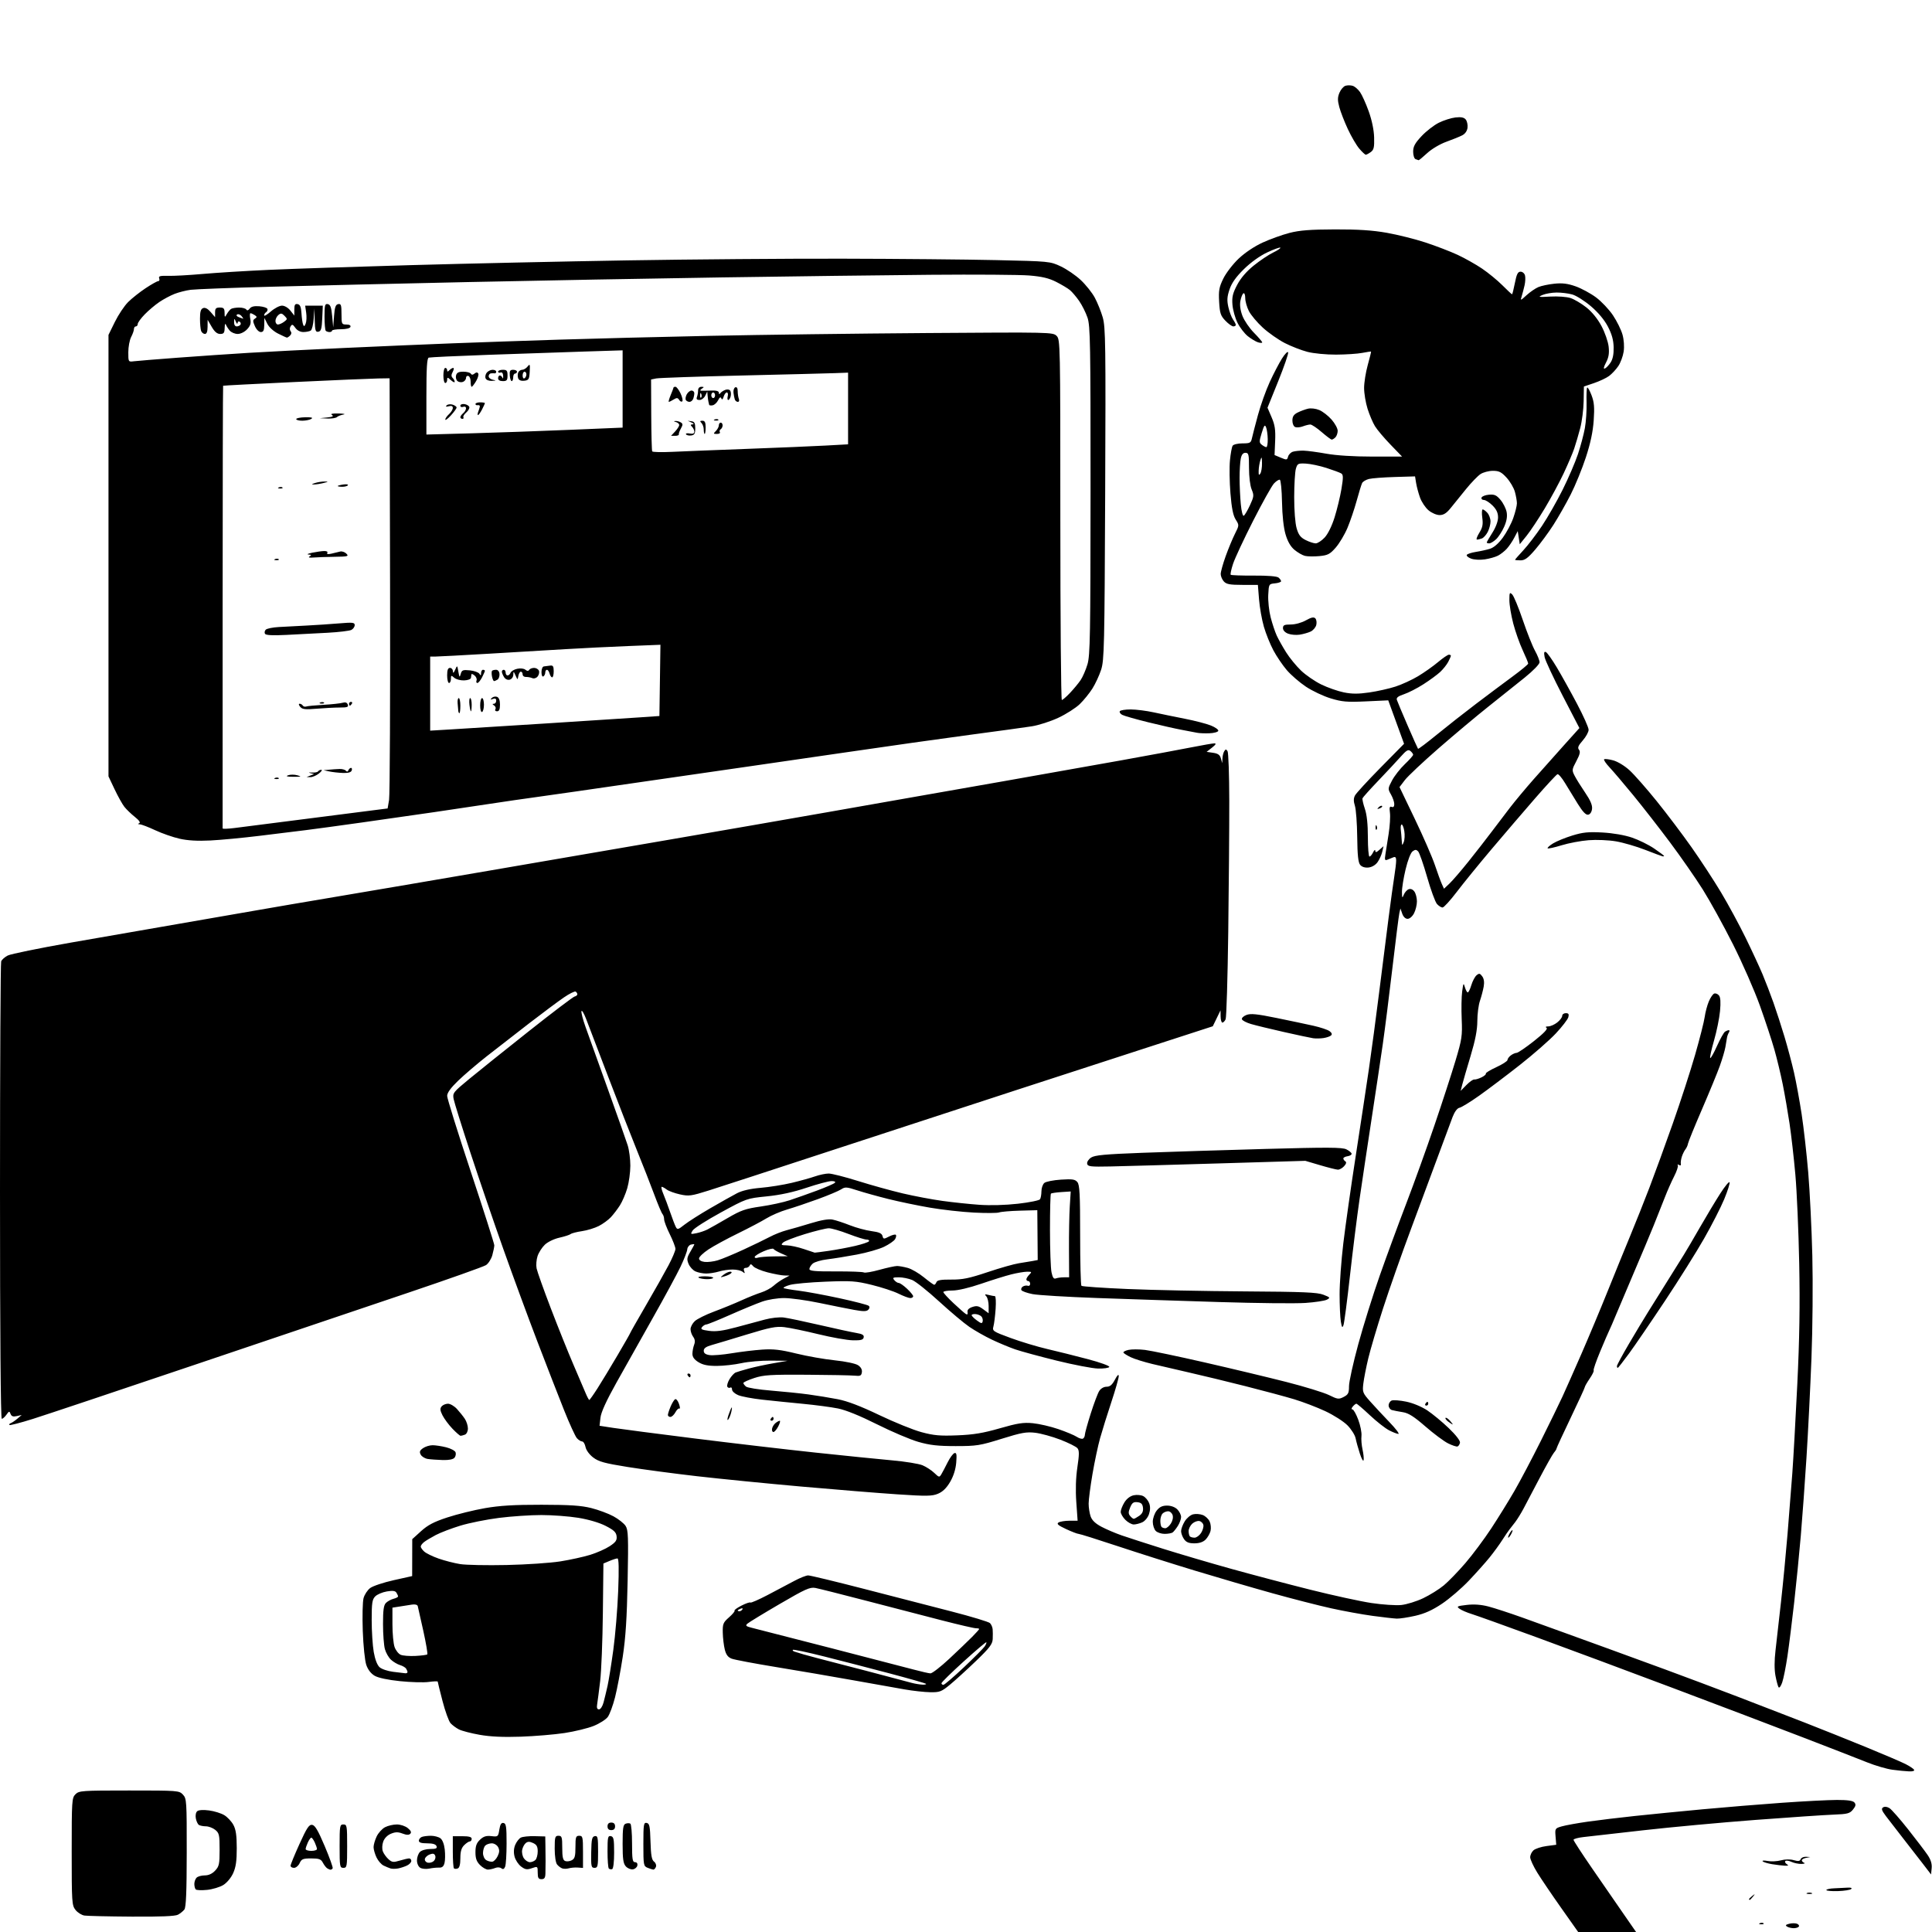 <svg version="1.1" xmlns="http://www.w3.org/2000/svg" xmlns:xlink="http://www.w3.org/1999/xlink" width="1024" height="1024" viewBox="0 0 1024 1024"><path stroke="none" fill="black" fill-rule="evenodd" d="M851.808,1024.0L836.462,1024.0L827.481,1011.276C822.541,1004.277 816.828,995.84 814.785,992.526C812.742,989.212 811.055,985.557 811.035,984.405C811.016,983.253 811.79,981.595 812.755,980.722C813.72,979.849 816.833,978.826 819.673,978.449L824.837,977.764L824.483,973.411C824.135,969.152 824.207,969.036 827.814,968.004C829.841,967.425 836.0,966.309 841.5,965.525C847.0,964.741 858.25,963.382 866.5,962.505C874.75,961.627 890.95,960.03 902.5,958.956C914.05,957.882 932.95,956.331 944.5,955.51C956.05,954.689 969.157,954.013 973.628,954.009C979.3,954.003 982.099,954.414 982.893,955.371C983.765,956.422 983.584,957.292 982.113,959.109C980.42,961.2 979.22,961.513 971.848,961.788C967.257,961.959 948.65,963.22 930.5,964.589C912.35,965.959 885.575,968.43 871.0,970.08C856.425,971.729 842.138,973.349 839.25,973.68C836.362,974.01 834.0,974.664 834.0,975.133C834.0,975.602 838.421,982.401 843.825,990.243C849.228,998.084 856.688,1008.888 860.402,1014.25L867.155,1024.0L851.808,1024.0zM950.691,1021.985C949.486,1021.976 947.895,1021.586 947.155,1021.117C946.157,1020.484 946.458,1020.102 948.326,1019.633C949.709,1019.286 951.549,1019.274 952.415,1019.606C953.28,1019.938 953.74,1020.612 953.435,1021.105C953.131,1021.597 951.896,1021.993 950.691,1021.985zM933.417,1019.921C932.252,1019.873 932.015,1019.636 932.812,1019.317C933.534,1019.028 934.397,1019.064 934.729,1019.396C935.061,1019.728 934.471,1019.964 933.417,1019.921zM69.816,1015.85C57.542,1015.768 46.272,1015.514 44.772,1015.286C43.272,1015.058 41.134,1013.715 40.022,1012.301C38.101,1009.858 38.0,1008.319 38.0,981.365C38.0,954.333 38.094,952.906 40,951.0C41.899,949.101 43.333,949.0 68.461,949.0C94.394,949.0 94.963,949.044 96.961,951.189C98.916,953.287 98.999,954.554 98.968,981.939C98.945,1002.813 98.609,1010.927 97.718,1012.087C97.048,1012.959 95.517,1014.197 94.316,1014.837C92.817,1015.635 85.131,1015.953 69.816,1015.85zM927.378,1007.0C927.17,1007.0 927.0,1006.83 927.0,1006.622C927.0,1006.415 927.788,1005.627 928.75,1004.872C930.336,1003.629 930.371,1003.664 929.128,1005.25C928.373,1006.212 927.585,1007.0 927.378,1007.0zM959.0,1003.842C957.625,1003.842 957.062,1003.615 957.75,1003.338C958.438,1003.06 959.562,1003.06 960.25,1003.338C960.938,1003.615 960.375,1003.842 959.0,1003.842zM974.14,1002.318C970.763,1002.427 968.0,1002.175 968.0,1001.758C968.0,1001.341 969.913,1000.93 972.25,1000.843C974.587,1000.757 977.761,1000.599 979.302,1000.492C980.988,1000.374 981.74,1000.66 981.192,1001.208C980.69,1001.71 977.517,1002.209 974.14,1002.318zM109.768,1001.674C106.871,1001.968 104.162,1001.861 103.75,1001.437C103.338,1001.013 103.0,999.707 103.0,998.533C103.0,997.36 103.54,995.86 104.2,995.2C104.86,994.54 106.807,994.0 108.526,994.0C110.576,994.0 112.468,993.13 114.026,991.473C116.145,989.217 116.4,988.021 116.4,980.344C116.4,972.563 116.179,971.564 114.089,969.871C112.818,968.842 110.591,967.993 109.139,967.985C107.688,967.976 106.005,967.639 105.399,967.235C104.793,966.831 104.069,965.265 103.789,963.756C103.495,962.173 103.816,960.568 104.548,959.96C105.319,959.32 107.789,959.168 110.841,959.573C113.604,959.94 117.224,961.066 118.884,962.076C120.544,963.085 122.706,965.394 123.688,967.206C125.021,969.668 125.476,972.78 125.486,979.525C125.497,986.284 125.02,989.616 123.59,992.792C122.487,995.243 120.278,997.901 118.359,999.087C116.531,1000.217 112.666,1001.381 109.768,1001.674zM287.0,996.0C285.387,996.0 285.0,995.333 285.0,992.552C285.0,989.133 284.974,989.113 281.911,990.181C279.324,991.083 278.397,990.94 276.205,989.304C274.766,988.229 273.202,985.859 272.73,984.037C272.165,981.858 272.283,979.732 273.073,977.824C273.734,976.229 275.059,974.504 276.018,973.991C276.976,973.477 280.29,973.124 283.38,973.206L289.0,973.353L289.083,978.177C289.129,980.83 289.167,984.575 289.167,986.5C289.167,988.425 289.129,991.35 289.083,993.0C289.019,995.306 288.537,996.0 287.0,996.0zM1023.82,990.156L1023.5,993.5L1019.0,987.632C1016.525,984.404 1011.8,978.322 1008.5,974.115C1005.2,969.909 1001.202,964.738 999.616,962.625C997.31,959.552 997.008,958.613 998.111,957.932C998.941,957.418 1000.285,957.595 1001.494,958.378C1002.597,959.092 1007.027,964.136 1011.338,969.588C1015.648,975.04 1020.293,981.145 1021.658,983.156C1023.368,985.673 1024.041,987.852 1023.82,990.156zM175.191,990.985C174.811,990.976 174.005,990.639 173.4,990.235C172.795,989.831 171.766,988.487 171.115,987.25C170.128,985.376 169.097,985.0 164.943,985.0C160.595,985.0 159.811,985.32 158.818,987.5C158.192,988.875 156.851,990.0 155.839,990.0C154.828,990.0 154.0,989.499 154.0,988.887C154.0,988.275 156.13,983.082 158.733,977.348C162.645,968.731 163.813,966.972 165.463,967.211C166.967,967.429 168.607,970.214 172.112,978.5C174.671,984.55 176.566,989.837 176.323,990.25C176.081,990.663 175.571,990.993 175.191,990.985zM211.0,990.318C209.625,990.579 207.825,990.581 207.0,990.323C206.175,990.065 204.508,989.372 203.295,988.782C202.083,988.193 200.395,986.245 199.545,984.454C198.695,982.663 198.0,980.209 198.0,979.0C198.0,977.791 198.736,975.252 199.635,973.357C200.534,971.462 202.537,969.257 204.085,968.456C205.634,967.655 208.448,967.0 210.34,967.0C212.254,967.0 214.825,967.855 216.139,968.929C217.785,970.274 218.185,971.18 217.458,971.921C216.723,972.671 215.509,972.641 213.332,971.819C210.939,970.916 209.562,970.939 207.189,971.922C205.306,972.702 203.735,974.321 203.104,976.132C202.503,977.857 202.428,979.99 202.924,981.287C203.39,982.504 204.723,984.358 205.888,985.407C207.744,987.079 208.483,987.172 211.869,986.157C213.994,985.521 216.242,985.0 216.866,985.0C217.49,985.0 218.0,985.599 218.0,986.331C218.0,987.063 216.988,988.153 215.75,988.753C214.512,989.353 212.375,990.058 211.0,990.318zM227.5,990.398C225.85,990.741 223.713,990.544 222.75,989.961C221.734,989.345 221.0,987.693 221.0,986.022C221.0,984.438 221.707,982.436 222.571,981.571C223.462,980.68 225.83,980.0 228.04,980.0C231.093,980.0 231.813,979.675 231.362,978.5C230.971,977.482 229.375,977.0 226.393,977.0C223.305,977.0 222.0,976.586 222.0,975.607C222.0,974.841 222.712,973.941 223.582,973.607C224.452,973.273 226.616,973.0 228.391,973.0C230.166,973.0 232.424,973.59 233.41,974.311C234.505,975.111 235.406,977.424 235.725,980.251C236.012,982.798 235.959,986.027 235.607,987.428C235.149,989.254 234.336,989.947 232.734,989.875C231.505,989.82 229.15,990.055 227.5,990.398zM242.598,990.324C241.827,990.62 240.927,990.593 240.598,990.264C240.269,989.936 240.0,985.969 240.0,981.449L240.0,973.231L245.0,973.231C248.593,973.231 250.0,973.621 250.0,974.615C250.0,975.377 249.55,976.0 249.0,976.0C248.45,976.0 247.1,976.9 246.0,978.0C244.545,979.455 244.0,981.333 244.0,984.893C244.0,988.168 243.536,989.964 242.598,990.324zM258.705,990.93C257.717,990.968 255.805,989.895 254.455,988.545C252.597,986.688 252.0,985.027 252.0,981.72C252.0,978.38 252.575,976.808 254.439,975.058C256.299,973.31 257.726,972.866 260.458,973.185C263.937,973.591 264.058,973.492 264.655,969.754C265.107,966.93 265.701,965.99 266.885,966.221C268.249,966.488 268.5,968.168 268.5,977.018C268.5,982.783 268.157,988.338 267.738,989.363C267.199,990.68 266.614,990.936 265.738,990.236C265.036,989.675 263.634,989.596 262.5,990.053C261.4,990.497 259.692,990.891 258.705,990.93zM301.5,990.24C300.4,990.56 298.825,990.585 298.0,990.296C297.175,990.007 295.938,989.061 295.25,988.194C294.527,987.282 294.0,983.749 294.0,979.809C294.0,973.667 294.196,973.0 296.0,973.0C297.791,973.0 298.0,973.667 298.0,979.393C298.0,984.284 298.369,985.928 299.572,986.389C300.437,986.721 302.012,986.529 303.072,985.961C304.645,985.12 305.0,983.831 305.0,978.965C305.0,973.667 305.224,973.0 307.0,973.0C308.843,973.0 309.0,973.667 309.0,981.516L309.0,990.032L306.25,989.845C304.738,989.742 302.6,989.92 301.5,990.24zM324.438,990.688C323.853,990.882 323.066,990.732 322.688,990.354C322.309,989.976 322.0,985.884 322.0,981.26C322.0,973.792 322.195,972.891 323.75,973.19C325.251,973.479 325.5,974.723 325.5,981.93C325.5,986.973 325.075,990.475 324.438,990.688zM335.435,990.794C334.31,990.956 332.627,990.245 331.695,989.215C330.338,987.716 330.0,985.335 330.0,977.278C330.0,969.001 330.282,967.106 331.59,966.604C332.465,966.268 333.59,966.247 334.09,966.556C334.591,966.865 335.0,971.591 335.0,977.059C335.0,985.435 335.248,987.0 336.573,987.0C337.532,987.0 338.016,987.684 337.813,988.75C337.63,989.712 336.559,990.632 335.435,990.794zM346.281,990.937C345.852,990.902 344.488,990.466 343.25,989.969C341.098,989.104 341.0,988.56 341.0,977.459C341.0,966.945 341.165,965.885 342.75,966.188C344.246,966.474 344.54,967.899 344.776,976.011C344.987,983.31 345.42,985.777 346.651,986.702C347.531,987.363 347.984,988.601 347.657,989.452C347.33,990.303 346.711,990.971 346.281,990.937zM182.0,990.0C180.116,990.0 180.0,989.333 180.0,978.5C180.0,967.667 180.116,967.0 182.0,967.0C183.884,967.0 184.0,967.667 184.0,978.5C184.0,989.333 183.884,990.0 182.0,990.0zM315.105,990.0C313.386,990.0 313.223,989.233 313.355,981.765C313.478,974.788 313.767,973.479 315.25,973.192C316.807,972.891 317.0,973.799 317.0,981.427C317.0,989.175 316.818,990.0 315.105,990.0zM946.0,988.86C944.625,988.799 941.596,988.439 939.269,988.06C936.941,987.681 934.691,986.997 934.269,986.542C933.846,986.086 935.023,986.003 936.885,986.358C938.747,986.714 941.922,986.559 943.941,986.016C946.19,985.41 948.819,985.374 950.733,985.923C953.116,986.607 953.984,986.485 954.396,985.409C954.694,984.634 955.964,984.061 957.219,984.136L959.5,984.272L957.25,984.706C956.013,984.944 955.0,985.52 955.0,985.986C955.0,986.452 955.562,987.06 956.25,987.338C956.938,987.615 956.284,987.878 954.797,987.921C953.31,987.964 950.946,987.477 949.543,986.838C948.14,986.198 946.669,985.998 946.275,986.392C945.88,986.786 946.22,987.527 947.029,988.039C948.152,988.749 947.909,988.943 946.0,988.86zM229.887,986.41C230.649,985.72 231.004,984.453 230.675,983.596C230.23,982.435 229.491,982.252 227.788,982.881C226.53,983.346 225.362,984.424 225.193,985.279C225.024,986.133 225.699,987.019 226.693,987.248C227.687,987.477 229.124,987.1 229.887,986.41zM260.992,986.721C261.813,986.586 263.071,985.252 263.788,983.757C264.751,981.746 264.809,980.512 264.01,979.019C263.415,977.906 261.913,977.0 260.665,977.0C259.419,977.0 257.86,977.54 257.2,978.2C256.54,978.86 256.0,980.638 256.0,982.15C256.0,983.71 256.758,985.348 257.75,985.933C258.712,986.501 260.172,986.856 260.992,986.721zM280.857,987.0C281.816,987.0 283.14,986.46 283.8,985.8C284.46,985.14 285.0,983.105 285.0,981.279C285.0,978.717 284.435,977.7 282.53,976.832C280.676,975.987 279.705,976 278.64,976.884C277.86,977.531 277.011,979.164 276.753,980.511C276.495,981.859 276.921,983.87 277.699,984.981C278.477,986.091 279.898,987.0 280.857,987.0zM165.0,981.0C166.65,981.0 168.0,980.571 168.0,980.047C168.0,979.523 167.478,977.948 166.839,976.547C166.201,975.146 165.373,974.0 165.0,974.0C164.627,974.0 163.799,975.146 163.161,976.547C162.522,977.948 162.0,979.523 162.0,980.047C162.0,980.571 163.35,981.0 165.0,981.0zM324.0,970.0C322.667,970.0 322.0,969.333 322.0,968.0C322.0,966.667 322.667,966.0 324.0,966.0C325.333,966.0 326.0,966.667 326.0,968.0C326.0,969.333 325.333,970.0 324.0,970.0zM1011.809,938.869C1009.989,938.797 1006.025,938.403 1003.0,937.995C999.975,937.586 993.96,935.829 989.634,934.09C985.307,932.351 970.007,926.4 955.634,920.867C941.26,915.333 910.375,903.604 887.0,894.803C863.625,886.002 831.0,873.859 814.5,867.819C798.0,861.778 782.467,856.211 779.983,855.448C777.498,854.685 774.619,853.442 773.584,852.685C771.885,851.443 772.253,851.246 777.401,850.641C781.233,850.19 784.996,850.462 788.891,851.472C792.077,852.297 800.267,854.973 807.092,857.418C813.916,859.863 824.0,863.504 829.5,865.509C835.0,867.514 844.9,871.104 851.5,873.486C858.1,875.869 872.05,880.966 882.5,884.814C892.95,888.662 910.275,895.167 921.0,899.27C931.725,903.373 947.7,909.546 956.5,912.987C965.3,916.429 980.061,922.343 989.302,926.129C998.543,929.915 1007.85,933.903 1009.984,934.992C1012.118,936.081 1014.146,937.428 1014.491,937.986C1014.872,938.602 1013.819,938.949 1011.809,938.869zM276.0,920.48C266.701,920.798 259.922,920.487 254.217,919.48C249.662,918.675 244.71,917.385 243.215,916.611C241.719,915.838 239.735,914.365 238.806,913.338C237.876,912.311 235.965,907.04 234.558,901.626C233.151,896.211 232.0,891.563 232.0,891.297C232.0,891.03 229.856,891.107 227.236,891.467C224.616,891.828 217.791,891.642 212.068,891.055C205.566,890.388 200.507,889.314 198.581,888.192C196.622,887.051 195.006,884.959 194.142,882.449C193.386,880.249 192.561,872.299 192.28,864.5C192.003,856.8 192.184,848.959 192.682,847.075C193.181,845.191 194.771,842.767 196.216,841.688C197.661,840.609 203.256,838.742 208.649,837.54L218.455,835.354L218.478,825.568L218.5,815.782L223.183,811.539C226.792,808.27 230.001,806.598 237.183,804.245C242.307,802.567 251.225,800.369 257.0,799.361C264.813,797.997 272.491,797.534 287.0,797.552C302.115,797.571 308.053,797.966 313.404,799.309C317.201,800.263 322.481,802.225 325.137,803.671C327.793,805.117 330.688,807.401 331.57,808.748C332.976,810.892 333.11,814.498 332.658,837.848C332.275,857.595 331.604,868.022 330.069,878.096C328.929,885.574 327.093,895.249 325.988,899.596C324.884,903.943 323.156,908.625 322.148,910.0C321.141,911.375 317.774,913.523 314.665,914.773C311.556,916.024 304.622,917.716 299.256,918.533C293.89,919.35 283.425,920.226 276.0,920.48zM317.486,906.0C318.303,906.0 319.352,904.382 319.917,902.25C320.463,900.188 321.413,896.25 322.027,893.5C322.64,890.75 324.007,882.2 325.064,874.5C326.12,866.8 327.284,852.737 327.65,843.25C328.102,831.521 327.981,826.0 327.272,826.0C326.699,826.0 324.787,826.606 323.025,827.348L319.82,828.695L319.528,855.098C319.368,869.619 318.726,885.775 318.103,891.0C317.479,896.225 316.762,901.737 316.509,903.25C316.186,905.187 316.475,906.0 317.486,906.0zM493.018,896.91C489.983,896.861 483.9,896.194 479.5,895.428C475.1,894.662 462.725,892.46 452.0,890.536C441.275,888.611 423.05,885.491 411.5,883.602C399.95,881.713 389.285,879.7 387.8,879.128C385.851,878.377 384.837,877.034 384.151,874.294C383.628,872.207 383.149,868.19 383.086,865.366C382.982,860.702 383.287,859.956 386.413,857.21C388.306,855.548 389.619,853.952 389.331,853.664C389.042,853.376 390.693,852.177 393,851C395.307,849.823 397.428,849.095 397.715,849.381C398.001,849.668 402.12,847.87 406.868,845.387C411.615,842.904 417.955,839.551 420.956,837.936C423.957,836.321 427.285,835.0 428.351,835.0C429.417,835.0 442.711,838.206 457.894,842.124C473.078,846.043 494.047,851.456 504.493,854.153C514.939,856.85 524.037,859.608 524.711,860.282C525.385,860.956 526.022,862.406 526.127,863.504C526.231,864.602 526.246,866.961 526.158,868.746C526.027,871.431 524.486,873.447 517.25,880.4C512.438,885.024 506.258,890.651 503.518,892.904C498.966,896.647 498.061,896.992 493.018,896.91zM944.603,891.733C943.893,893.784 943.047,894.885 942.661,894.261C942.285,893.652 941.549,890.896 941.026,888.136C940.418,884.931 940.428,880.116 941.052,874.809C941.59,870.239 942.904,858.625 943.972,849.0C945.041,839.375 946.6,823.175 947.437,813.0C948.275,802.825 949.408,788.425 949.956,781.0C950.503,773.575 951.689,752.425 952.591,734.0C953.775,709.82 954.06,691.876 953.617,669.5C953.278,652.45 952.358,631.3 951.571,622.5C950.785,613.7 949.401,601.55 948.496,595.5C947.591,589.45 945.978,580.143 944.912,574.818C943.846,569.493 941.848,561.168 940.471,556.318C939.095,551.468 935.633,540.975 932.779,533.0C929.924,525.025 923.508,510.4 918.519,500.5C913.531,490.6 906.338,477.55 902.535,471.5C898.731,465.45 890.912,454.2 885.158,446.5C879.404,438.8 870.636,427.55 865.672,421.5C860.709,415.45 855.069,408.821 853.139,406.768C851.209,404.716 849.893,402.774 850.214,402.453C850.535,402.131 852.684,402.376 854.99,402.997C857.41,403.649 861.108,405.895 863.74,408.313C866.247,410.616 872.69,417.939 878.057,424.586C883.424,431.233 891.751,442.258 896.561,449.086C901.372,455.914 908.406,466.675 912.193,473.0C915.981,479.325 921.83,490.125 925.192,497.0C928.555,503.875 932.624,512.65 934.235,516.5C935.846,520.35 938.437,527.1 939.992,531.5C941.547,535.9 944.17,544.0 945.82,549.5C947.471,555.0 949.744,563.55 950.872,568.5C951.999,573.45 953.814,583.35 954.905,590.5C955.996,597.65 957.571,611.6 958.405,621.5C959.238,631.4 960.212,651.2 960.569,665.5C960.932,680.046 960.728,704.056 960.107,720.0C959.497,735.675 958.313,759.3 957.476,772.5C956.64,785.7 955.283,804.375 954.46,814.0C953.637,823.625 952.051,839.6 950.935,849.5C949.819,859.4 948.221,872.135 947.383,877.799C946.546,883.464 945.295,889.734 944.603,891.733zM488.917,892.898C490.246,892.954 491.085,892.752 490.782,892.449C490.479,892.145 481.741,889.65 471.365,886.904C460.989,884.158 445.357,880.112 436.626,877.913C427.895,875.714 420.518,874.148 420.233,874.434C419.947,874.719 420.341,875.154 421.107,875.401C421.873,875.647 424.075,876.318 426.0,876.893C427.925,877.467 436.475,879.726 445.0,881.912C453.525,884.097 465.0,887.096 470.5,888.576C476.0,890.055 481.85,891.61 483.5,892.031C485.15,892.451 487.587,892.841 488.917,892.898zM500.014,893.0C500.571,893.0 505.439,888.837 510.832,883.75C516.224,878.663 521.199,873.669 521.887,872.653C522.575,871.637 522.972,870.639 522.768,870.435C522.565,870.231 517.133,874.841 510.699,880.68C504.265,886.518 499.0,891.678 499.0,892.147C499.0,892.616 499.456,893.0 500.014,893.0zM214.75,886.859C215.438,886.937 215.993,886.663 215.985,886.25C215.976,885.837 215.639,884.998 215.235,884.385C214.831,883.771 213.375,882.932 212.0,882.52C210.625,882.108 208.487,880.843 207.248,879.709C206.01,878.576 204.55,876.04 204.004,874.074C203.458,872.108 203.009,866.145 203.006,860.821C203.001,853.354 203.359,850.784 204.57,849.573C205.433,848.709 207.233,847.729 208.57,847.393C209.906,847.058 210.993,846.494 210.985,846.142C210.976,845.789 210.582,844.889 210.108,844.141C209.478,843.146 208.116,842.974 205.018,843.497C202.692,843.89 199.936,845.064 198.894,846.106C197.272,847.728 197.0,849.532 197.0,858.668C197.0,864.536 197.49,872.152 198.09,875.594C198.772,879.514 199.925,882.527 201.173,883.656C202.269,884.648 205.491,885.743 208.333,886.089C211.175,886.435 214.062,886.782 214.75,886.859zM493.132,886.923C494.03,886.965 498.53,883.486 503.132,879.191C507.734,874.895 513.188,869.675 515.25,867.591C517.312,865.506 519.0,863.62 519.0,863.4C519.0,863.18 518.212,863.005 517.25,863.01C516.288,863.016 508.3,861.167 499.5,858.903C490.7,856.639 472.7,851.97 459.5,848.528C446.3,845.085 434.013,841.99 432.195,841.648C429.304,841.106 426.919,842.177 413.195,850.184C404.563,855.221 396.875,859.905 396.112,860.595C394.963,861.632 395.396,862.013 398.612,862.801C400.75,863.325 419.375,868.103 440.0,873.419C460.625,878.735 480.65,883.931 484.5,884.965C488.35,885.999 492.234,886.88 493.132,886.923zM220.229,877.678C223.38,877.512 226.191,877.143 226.475,876.858C226.76,876.573 225.814,870.976 224.372,864.42C222.931,857.864 221.6,851.945 221.414,851.267C221.21,850.522 219.975,850.209 218.288,850.476C216.755,850.718 213.812,851.18 211.75,851.503L208.0,852.091L208.0,860.896C208.0,865.739 208.506,871.154 209.125,872.929C209.744,874.705 211.207,876.568 212.375,877.069C213.544,877.571 217.078,877.845 220.229,877.678zM740.303,857.897C738.761,857.84 733.0,857.185 727.5,856.44C722.0,855.695 712.1,853.89 705.5,852.428C698.9,850.967 684.921,847.383 674.435,844.464C663.95,841.545 645.5,836.161 633.435,832.499C621.371,828.838 602.802,822.952 592.171,819.421C581.54,815.889 572.315,812.996 571.671,812.99C571.027,812.985 568.039,811.835 565.031,810.435C560.828,808.478 559.902,807.674 561.031,806.96C561.839,806.449 564.449,806.024 566.83,806.015L571.16,806.0L570.459,796.115C570.003,789.671 570.203,783.244 571.034,777.654C572.054,770.804 572.06,768.777 571.064,767.577C570.378,766.751 566.294,764.716 561.988,763.055C557.681,761.395 551.692,759.746 548.678,759.392C544.014,758.844 541.359,759.322 530.849,762.605C519.399,766.181 517.627,766.461 506.5,766.459C497.079,766.458 492.831,765.978 486.734,764.228C482.463,763.001 472.603,758.809 464.823,754.911C455.764,750.373 448.309,747.351 444.089,746.507C440.465,745.781 432.1,744.673 425.5,744.045C418.9,743.416 409.225,742.43 404.0,741.853C398.775,741.276 393.037,740.196 391.25,739.453C389.462,738.71 388,737.378 388,736.492C388,735.606 387.581,735.141 387.069,735.457C386.557,735.774 385.856,735.576 385.511,735.018C385.167,734.461 385.674,732.667 386.639,731.033C387.604,729.4 389.093,727.782 389.947,727.438C390.801,727.095 393.975,726.144 397.0,725.325C400.025,724.506 405.875,723.253 410.0,722.54L417.5,721.244L408.5,721.157C403.55,721.109 396.575,721.714 393.0,722.5C389.425,723.286 383.575,723.944 380.0,723.961C375.239,723.984 372.631,723.462 370.25,722.011C368.007,720.643 367.0,719.27 367.0,717.58C367.0,716.233 367.402,714.073 367.894,712.78C368.516,711.143 368.364,709.851 367.394,708.524C366.627,707.475 366,705.657 366,704.483C366,703.309 367.012,701.399 368.25,700.239C369.488,699.079 374.1,696.788 378.5,695.15C382.9,693.511 389.425,690.842 393.0,689.218C396.575,687.594 401.3,685.702 403.5,685.012C405.7,684.323 408.625,682.741 410.0,681.498C411.375,680.255 413.85,678.527 415.5,677.659L418.5,676.08L415.831,676.04C414.363,676.018 410.324,675.273 406.857,674.385C403.389,673.496 399.95,672.034 399.213,671.135C398.222,669.924 397.739,669.824 397.354,670.75C397.068,671.438 396.148,672.0 395.31,672.0C394.308,672.0 394.002,672.562 394.416,673.641C394.93,674.981 394.779,675.062 393.596,674.08C392.799,673.418 390.426,672.877 388.323,672.878C386.22,672.879 382.928,673.356 381.007,673.94C379.085,674.523 376.069,675.0 374.304,675.0C372.538,675.0 369.978,674.492 368.615,673.87C367.251,673.249 365.604,671.459 364.956,669.893C363.948,667.461 364.084,666.522 365.888,663.465C367.05,661.497 368.0,659.729 368.0,659.536C368,659.344 367.194,659.398 366.208,659.656C365.223,659.914 364.346,661.051 364.261,662.185C364.176,663.318 362.576,667.452 360.705,671.372C358.835,675.293 352.227,687.5 346.021,698.5C339.814,709.5 331.138,724.939 326.739,732.81C321.351,742.448 318.583,748.518 318.258,751.404L317.775,755.689L325.137,756.823C329.187,757.447 348.7,759.983 368.5,762.458C388.3,764.933 417.1,768.298 432.5,769.936C447.9,771.574 466.103,773.415 472.951,774.028C479.799,774.64 486.999,775.808 488.951,776.624C490.903,777.439 493.702,779.258 495.172,780.665C497.713,783.099 497.897,783.133 498.952,781.362C499.561,780.338 501.059,777.497 502.28,775.05C503.501,772.602 505.123,770.407 505.884,770.172C506.984,769.832 507.175,770.874 506.814,775.227C506.52,778.776 505.38,782.382 503.584,785.446C501.686,788.685 499.66,790.662 497.173,791.701C494.003,793.026 491.225,793.067 475.518,792.022C465.608,791.362 442.65,789.502 424.5,787.889C406.35,786.275 381.6,783.819 369.5,782.431C357.4,781.043 340.84,778.839 332.7,777.534C320.361,775.556 317.319,774.718 314.408,772.498C312.357,770.933 310.676,768.632 310.333,766.917C310.013,765.313 309.201,764.0 308.53,764.0C307.859,764.0 306.61,763.212 305.754,762.25C304.899,761.288 301.86,754.65 299.001,747.5C296.142,740.35 289.755,723.925 284.807,711.0C279.86,698.075 271.743,676.025 266.769,662.0C261.795,647.975 253.973,625.085 249.386,611.132C244.799,597.18 240.769,584.288 240.431,582.482C239.839,579.331 240.173,578.904 248.729,571.849C253.632,567.807 267.873,556.4 280.375,546.5C292.878,536.6 303.758,528.355 304.554,528.177C305.349,527.999 306,527.463 306.0,526.986C306,526.508 305.597,525.869 305.104,525.564C304.612,525.26 301.799,526.66 298.854,528.675C295.909,530.69 287.65,536.844 280.5,542.349C273.35,547.854 263.225,555.722 258.0,559.833C252.775,563.945 245.912,569.812 242.75,572.873C238.864,576.633 237,579.223 237,580.86C237.0,582.192 242.625,600.22 249.5,620.921C256.375,641.623 261.997,659.222 261.994,660.03C261.991,660.839 261.519,663.192 260.945,665.259C260.371,667.327 258.863,669.699 257.596,670.529C256.328,671.36 237.788,677.943 216.395,685.158C195.003,692.373 144.2,709.521 103.5,723.265C62.8,737.009 24.1,749.954 17.5,752.032C10.9,754.11 5.275,755.566 5.0,755.268C4.725,754.97 5.056,754.527 5.737,754.284C6.417,754.041 7.992,752.971 9.237,751.906L11.5,749.969L8.886,750.559C6.96,750.993 6.094,750.689 5.601,749.402C4.991,747.813 4.792,747.852 3.408,749.827C2.571,751.022 1.462,752.0 0.943,752.0C0.357,752.0 -4.308101952066933e-14,706.368 -1.1368683772161603e-13,631.582C-1.7621459846850485e-13,565.352 0.28,510.435 0.621,509.545C0.963,508.654 2.526,507.262 4.094,506.451C5.662,505.64 20.795,502.544 37.723,499.569C54.65,496.595 80.65,492.074 95.5,489.522C110.35,486.97 128.575,483.806 136.0,482.49C143.425,481.175 163.0,477.832 179.5,475.063C196.0,472.293 231.775,466.196 259.0,461.513C286.225,456.829 329.425,449.398 355.0,444.999C380.575,440.6 418.15,434.071 438.5,430.491C458.85,426.911 480.45,423.109 486.5,422.042C492.55,420.975 513.025,417.379 532.0,414.051C550.975,410.723 578.875,405.768 594.0,403.042C609.125,400.315 626.128,397.165 631.785,396.042C637.442,394.919 642.791,394 643.67,394C644.761,394 644.357,394.716 642.403,396.25L639.536,398.5L642.976,399.0C645.581,399.379 646.584,400.107 647.108,402.0L647.801,404.5L647.916,402.0C647.979,400.625 648.417,398.889 648.89,398.143C649.614,397.001 649.888,397.001 650.625,398.143C651.106,398.889 651.519,410.75 651.541,424.5C651.564,438.25 651.32,469.525 650.999,494.0C650.679,518.475 650.05,539.288 649.601,540.25C649.153,541.212 648.384,542.0 647.893,542.0C647.402,542.0 646.978,540.538 646.95,538.75L646.9,535.5L644.852,539.722L642.804,543.945L613.152,553.562C596.843,558.852 563.475,569.693 539.0,577.654C514.525,585.615 469.975,600.174 440.0,610.008C410.025,619.842 381.0,629.303 375.5,631.034C366.333,633.918 365.074,634.086 360.384,633.048C357.57,632.426 354.42,631.275 353.384,630.49C352.348,629.706 351.156,629.049 350.737,629.032C350.317,629.014 350.686,630.688 351.558,632.75C352.429,634.812 354.07,639.2 355.205,642.5C356.339,645.8 357.676,649.293 358.176,650.263C359.007,651.875 359.402,651.775 362.792,649.097C364.832,647.485 371.0,643.561 376.5,640.376C382.0,637.191 388.366,633.615 390.647,632.431C393.362,631.02 397.676,630.035 403.147,629.576C407.741,629.19 415.144,628.007 419.597,626.947C424.051,625.887 429.62,624.34 431.973,623.51C434.326,622.679 437.588,622.0 439.222,622.0C440.856,622.0 447.887,623.789 454.847,625.975C461.806,628.162 472.443,631.113 478.484,632.533C484.526,633.953 493.976,635.738 499.484,636.499C504.993,637.261 513.79,638.19 519.034,638.563C524.798,638.974 532.905,638.752 539.534,638.003C545.565,637.321 550.831,636.254 551.235,635.631C551.639,635.009 551.976,633.093 551.985,631.372C551.993,629.652 552.691,627.671 553.536,626.97C554.381,626.269 558.332,625.486 562.316,625.23C568.395,624.84 569.797,625.05 571.03,626.537C572.241,627.997 572.5,632.936 572.5,654.565C572.5,669.006 572.805,681.128 573.177,681.504C573.549,681.88 584.574,682.646 597.677,683.207C610.78,683.768 638.6,684.333 659.5,684.462C690.805,684.657 698.189,684.967 701.414,686.226C705.049,687.646 705.182,687.832 703.283,688.849C702.158,689.451 697.022,690.233 691.869,690.587C686.716,690.942 666.3,690.731 646.5,690.119C626.7,689.508 597.45,688.542 581.5,687.974C565.55,687.406 550.145,686.473 547.267,685.902C544.389,685.331 541.744,684.394 541.389,683.82C541.034,683.246 541.364,682.381 542.122,681.899C542.88,681.416 544.062,681.227 544.75,681.479C545.438,681.731 546.0,681.276 546.0,680.469C546.0,679.661 545.55,679.0 545.0,679.0C544.45,679.0 544.0,678.582 544.0,678.071C544.0,677.561 544.707,676.436 545.571,675.571C547,674.143 546.886,674.003 544.321,674.036C542.77,674.055 539.025,674.692 536.0,675.451C532.975,676.209 525.799,678.443 520.054,680.415C513.742,682.581 507.706,684.0 504.804,684.0C502.162,684.0 500.0,684.373 500.0,684.829C500.0,685.285 502.4,687.912 505.333,690.667C508.266,693.421 511.221,696.018 511.9,696.438C512.728,696.95 513.03,696.626 512.817,695.454C512.604,694.282 513.437,693.388 515.348,692.738C517.671,691.947 518.729,692.163 521.098,693.914L524.0,696.06L524.0,692.23C524.0,690.123 523.438,687.799 522.75,687.064C521.722,685.965 521.944,685.838 524.0,686.35C525.375,686.693 526.874,686.979 527.332,686.986C527.79,686.994 527.955,690.038 527.699,693.75C527.443,697.462 526.923,701.637 526.543,703.026C525.88,705.452 526.241,705.695 535.676,709.168C541.079,711.157 549.775,713.776 555.0,714.989C560.225,716.201 569.878,718.613 576.451,720.347C583.058,722.09 588.2,723.947 587.951,724.5C587.703,725.05 585.025,725.438 582.0,725.362C578.975,725.286 569.075,723.39 560.0,721.148C550.925,718.906 541.025,716.213 538.0,715.165C534.975,714.116 529.473,711.822 525.772,710.067C522.072,708.312 516.672,705.251 513.772,703.263C510.873,701.276 503.641,695.197 497.703,689.755C491.765,684.312 485.367,679.215 483.485,678.429C481.604,677.643 478.42,677.0 476.41,677.0C473.275,677.0 472.932,677.213 474.0,678.5C474.685,679.325 475.752,680.002 476.372,680.005C476.993,680.007 478.962,681.38 480.75,683.055C482.538,684.731 484.0,686.529 484.0,687.051C484.0,687.573 483.31,688.0 482.467,688.0C481.623,688.0 478.811,686.95 476.217,685.667C473.623,684.383 467.254,682.293 462.065,681.023C453.558,678.939 451.148,678.771 437.565,679.313C429.279,679.643 420.77,680.416 418.656,681.03C416.542,681.644 415.042,682.375 415.323,682.656C415.603,682.937 419.133,683.571 423.166,684.066C427.2,684.56 437.025,686.375 445.0,688.098C452.975,689.821 459.928,691.629 460.45,692.115C461.045,692.669 460.951,693.449 460.197,694.203C459.273,695.127 457.551,695.143 452.747,694.269C449.311,693.645 440.965,691.979 434.199,690.567C427.433,689.155 419.066,688.0 415.604,688.0C411.991,688.0 407.008,688.808 403.905,689.897C400.932,690.94 393.325,694.086 387.0,696.888C380.675,699.691 374.993,701.987 374.372,701.992C373.752,701.996 372.733,702.616 372.108,703.369C371.182,704.486 371.867,704.857 375.825,705.382C379.441,705.862 383.077,705.384 390.089,703.505C395.265,702.118 402.176,700.264 405.446,699.384C408.8,698.481 413.159,698.012 415.446,698.308C417.676,698.596 426.25,700.393 434.5,702.301C442.75,704.209 451.437,706.091 453.805,706.482C457.073,707.023 458.028,707.592 457.773,708.847C457.507,710.16 456.311,710.476 451.969,710.386C448.961,710.323 440.727,708.86 433.671,707.135C426.615,705.41 418.515,703.734 415.671,703.41C411.35,702.917 408.116,703.55 396.0,707.259C388.025,709.7 379.587,712.234 377.25,712.889C374.215,713.74 373.0,714.608 373.0,715.927C373,717.23 373.919,717.908 376.126,718.232C377.846,718.484 383.134,718.044 387.876,717.253C392.619,716.462 399.875,715.59 404.0,715.315C409.915,714.921 413.719,715.361 422.0,717.393C427.775,718.811 436.975,720.433 442.445,720.998C448.105,721.583 453.41,722.694 454.756,723.576C456.296,724.585 457.014,725.89 456.811,727.313C456.547,729.171 455.974,729.445 453.0,729.136C451.075,728.936 439.6,728.712 427.5,728.638C408.407,728.521 404.74,728.752 399.75,730.388C396.587,731.425 394.0,732.607 394.0,733.014C394.0,733.422 394.633,734.28 395.406,734.922C396.179,735.564 402.142,736.517 408.656,737.04C415.17,737.564 424.1,738.481 428.5,739.078C432.9,739.675 439.875,740.814 444.0,741.609C449.121,742.595 456.099,745.255 466.0,749.998C473.975,753.818 484.057,757.902 488.404,759.074C494.929,760.834 498.245,761.129 507.404,760.762C516.017,760.418 521.057,759.583 529.925,757.031C539.383,754.309 542.395,753.844 547.425,754.328C550.766,754.649 556.842,756.057 560.926,757.456C565.01,758.856 569.41,760.694 570.704,761.542C571.998,762.39 573.494,762.813 574.028,762.483C574.563,762.152 575.0,761.239 575.0,760.453C575.0,759.667 576.392,754.631 578.093,749.262C579.794,743.893 581.829,738.487 582.616,737.25C583.463,735.917 585.046,735.0 586.499,735.0C588.315,735.0 589.466,734.026 590.932,731.25C592.215,728.819 592.927,728.149 592.956,729.347C592.98,730.363 591.233,736.518 589.072,743.025C586.912,749.533 584.222,758.152 583.094,762.179C581.966,766.205 580.134,774.832 579.022,781.349C577.91,787.867 577.0,794.887 577.0,796.95C577.0,799.013 577.474,802.06 578.052,803.72C578.773,805.788 580.584,807.521 583.802,809.22C586.386,810.585 591.2,812.639 594.5,813.784C597.8,814.929 607.7,818.129 616.5,820.896C625.3,823.662 641.5,828.431 652.5,831.495C663.5,834.558 682.376,839.54 694.446,842.566C706.516,845.591 721.141,848.776 726.946,849.641C732.751,850.507 739.837,850.977 742.693,850.686C745.55,850.395 750.787,848.772 754.332,847.08C757.877,845.388 762.803,842.316 765.279,840.252C767.755,838.188 772.893,832.879 776.697,828.453C780.5,824.027 786.661,815.767 790.387,810.098C794.114,804.428 799.652,795.476 802.696,790.205C805.739,784.934 812.02,773.03 816.653,763.752C821.286,754.474 826.462,743.872 828.154,740.191C829.847,736.511 834.373,726.3 838.213,717.5C842.052,708.7 848.271,693.85 852.033,684.5C855.795,675.15 861.205,661.875 864.056,655.0C866.906,648.125 871.479,636.65 874.218,629.5C876.957,622.35 882.527,607.066 886.595,595.535C890.664,584.004 895.999,567.579 898.452,559.035C900.904,550.491 903.189,541.475 903.528,539.0C903.867,536.525 904.844,532.839 905.698,530.809C906.552,528.779 907.836,526.893 908.552,526.618C909.268,526.344 910.4,526.777 911.068,527.582C911.91,528.596 912.087,531.151 911.646,535.894C911.296,539.66 909.867,546.684 908.471,551.503C907.074,556.322 906.162,560.495 906.443,560.777C906.724,561.058 908.342,558.195 910.038,554.415C911.734,550.636 913.657,547.203 914.311,546.787C914.965,546.371 915.864,546.024 916.309,546.015C916.754,546.007 916.767,546.562 916.337,547.25C915.908,547.938 915.457,549.175 915.336,550.0C915.215,550.825 914.834,553.075 914.489,555.0C914.144,556.925 912.811,561.425 911.527,565.0C910.243,568.575 905.984,578.925 902.063,588.0C898.143,597.075 894.816,605.244 894.671,606.152C894.526,607.061 893.92,608.411 893.326,609.152C892.731,609.894 891.876,611.625 891.426,613.0C890.976,614.375 890.726,616.108 890.871,616.85C891.034,617.687 890.669,617.913 889.912,617.446C889.233,617.026 888.948,617.107 889.271,617.629C889.589,618.145 888.705,620.802 887.305,623.533C885.906,626.265 883.721,631.2 882.451,634.5C881.181,637.8 878.501,644.55 876.497,649.5C874.492,654.45 869.768,665.7 865.998,674.5C862.228,683.3 857.938,693.425 856.464,697.0C854.99,700.575 853.394,704.264 852.916,705.199C852.438,706.133 850.274,711.158 848.107,716.365C845.939,721.573 844.394,726.061 844.672,726.339C844.95,726.617 844.013,728.559 842.589,730.654C841.165,732.75 840.0,734.77 840.0,735.144C840.0,735.518 836.625,742.863 832.5,751.467C828.375,760.071 825.0,767.388 825.0,767.727C825.0,768.065 824.389,769.053 823.643,769.921C822.896,770.79 819.447,776.9 815.978,783.5C812.509,790.1 808.669,797.391 807.445,799.703C806.221,802.014 804.275,805.164 803.121,806.703C801.966,808.241 800.574,810.036 800.026,810.692C799.478,811.348 797.785,813.835 796.265,816.219C794.744,818.604 791.7,822.778 789.5,825.495C787.3,828.213 782.35,833.754 778.5,837.808C774.65,841.863 768.262,847.348 764.305,849.998C759.149,853.449 755.124,855.266 750.107,856.407C746.256,857.283 741.844,857.954 740.303,857.897zM391.941,854.0C392.459,854.0 393.157,853.555 393.493,853.011C393.843,852.445 393.442,852.277 392.552,852.618C391.698,852.946 391.0,853.391 391.0,853.607C391.0,853.823 391.423,854.0 391.941,854.0zM268.5,829.492C278.95,829.267 291.775,828.4 297.0,827.566C302.225,826.731 309.364,825.163 312.865,824.081C316.365,822.999 321.005,820.939 323.176,819.502C326.37,817.388 327.063,816.382 326.811,814.221C326.566,812.116 325.335,810.958 320.986,808.738C317.637,807.029 311.944,805.352 306.486,804.466C301.544,803.664 292.756,803.006 286.958,803.004C281.161,803.002 271.036,803.682 264.458,804.516C257.881,805.35 248.675,807.2 244.0,808.626C239.325,810.053 233.475,812.285 231.0,813.586C228.525,814.887 225.713,816.575 224.75,817.336C223.787,818.098 223.0,819.164 223.0,819.705C223.0,820.247 223.836,821.446 224.857,822.37C225.878,823.295 229.307,824.962 232.477,826.076C235.646,827.19 240.773,828.507 243.87,829.002C246.966,829.497 258.05,829.717 268.5,829.492zM633.057,818.0C630.115,818.0 628.718,817.435 627.557,815.777C626.701,814.555 626.002,812.643 626.004,811.527C626.006,810.412 626.863,808.097 627.909,806.382C628.954,804.668 630.946,802.979 632.335,802.631C633.725,802.282 636.023,802.438 637.443,802.978C638.863,803.518 640.526,805.061 641.139,806.406C641.752,807.752 641.96,810.022 641.601,811.452C641.243,812.881 640.061,814.939 638.975,816.025C637.676,817.324 635.65,818.0 633.057,818.0zM633.144,815.0C634.139,815.0 635.677,813.897 636.56,812.549C637.443,811.201 638.011,809.294 637.821,808.311C637.632,807.327 636.661,806.366 635.664,806.174C634.667,805.982 632.985,806.609 631.926,807.567C630.867,808.526 630.0,810.29 630.0,811.488C630.0,812.686 630.3,813.967 630.667,814.333C631.033,814.7 632.148,815.0 633.144,815.0zM799.43,815.0C799.155,815.0 799.411,814.1 800.0,813.0C800.589,811.9 801.295,811.0 801.57,811.0C801.845,811.0 801.589,811.9 801.0,813.0C800.411,814.1 799.705,815.0 799.43,815.0zM617.321,812.985C615.573,812.993 613.436,812.293 612.571,811.429C611.707,810.564 611.0,808.375 611.0,806.563C611.0,804.745 611.929,802.089 613.073,800.635C614.591,798.704 616.061,798.0 618.573,798.0C620.667,798.0 622.778,798.778 624.0,800.0C625.1,801.1 626.0,802.916 626.0,804.035C626.0,805.155 625.223,807.292 624.273,808.785C623.323,810.278 622.086,811.831 621.523,812.235C620.96,812.639 619.07,812.976 617.321,812.985zM617.644,810.0C618.364,810.0 619.677,808.897 620.56,807.549C621.505,806.106 621.898,804.255 621.516,803.049C621.158,801.922 620.086,801.0 619.133,801.0C618.18,801.0 616.86,801.54 616.2,802.2C615.54,802.86 615.0,804.585 615.0,806.033C615.0,807.482 615.3,808.967 615.667,809.333C616.033,809.7 616.923,810.0 617.644,810.0zM600.907,808.0C599.808,808.0 597.805,806.895 596.455,805.545C595.105,804.195 594.002,802.283 594.004,801.295C594.006,800.308 594.873,798.08 595.931,796.345C597.132,794.375 598.986,792.942 600.869,792.529C602.545,792.161 604.817,792.367 605.989,792.994C607.148,793.614 608.538,795.284 609.078,796.705C609.735,798.432 609.709,800.351 609.001,802.497C608.405,804.303 606.842,806.207 605.424,806.853C604.039,807.484 602.007,808.0 600.907,808.0zM600.9,805.0C601.26,805.0 602.581,804.281 603.835,803.403C605.428,802.287 606.022,801.008 605.807,799.153C605.574,797.137 604.874,796.427 602.893,796.197C600.797,795.954 600.038,796.493 599.021,798.948C598.012,801.385 598.008,802.305 599.001,803.501C599.685,804.325 600.54,805.0 600.9,805.0zM722.743,773.914C722.556,774.786 721.668,773.25 720.772,770.5C719.875,767.75 718.859,764.088 718.516,762.362C718.172,760.636 716.227,757.534 714.195,755.468C712.162,753.402 706.857,750.013 702.401,747.935C697.947,745.857 690.522,743.019 685.901,741.628C681.281,740.237 669.625,737.106 660.0,734.669C650.375,732.233 637.1,729.017 630.5,727.522C623.9,726.028 614.987,723.959 610.694,722.923C606.4,721.888 601.33,720.302 599.427,719.399C597.525,718.496 595.746,717.398 595.475,716.96C595.204,716.521 596.383,715.855 598.095,715.479C599.807,715.103 603.748,715.105 606.854,715.483C609.959,715.862 624.155,718.835 638.399,722.091C652.644,725.347 672.219,730.032 681.899,732.503C691.58,734.974 701.717,738.092 704.426,739.432C708.959,741.674 709.579,741.752 712.176,740.409C714.6,739.155 715.0,738.349 715.0,734.713C715.0,732.383 717.208,722.383 719.906,712.489C722.605,702.595 727.744,686.175 731.326,676.0C734.908,665.825 741.2,648.725 745.309,638.0C749.418,627.275 756.151,608.6 760.272,596.5C764.393,584.4 769.425,568.946 771.454,562.158C774.848,550.803 775.11,549.042 774.728,540.158C774.499,534.846 774.612,528.25 774.978,525.5C775.581,520.975 775.719,520.761 776.431,523.25C776.863,524.763 777.547,526.0 777.95,526.0C778.353,526.0 779.207,524.253 779.846,522.119C780.486,519.984 781.731,517.638 782.613,516.906C783.974,515.777 784.428,515.865 785.616,517.489C786.541,518.755 786.8,520.605 786.382,522.951C786.033,524.903 785.136,528.3 784.389,530.5C783.641,532.7 783.023,537.498 783.015,541.162C783.004,545.874 781.96,551.288 779.446,559.662C777.491,566.173 775.503,573.011 775.027,574.857L774.162,578.213L777.213,575.093C778.891,573.377 780.767,572.057 781.382,572.159C781.997,572.262 783.723,571.752 785.219,571.027C786.714,570.301 787.751,569.406 787.523,569.037C787.295,568.668 789.784,567.138 793.054,565.637C796.324,564.136 799.0,562.416 799.0,561.814C799.0,561.213 799.788,560.123 800.75,559.392C801.712,558.661 803.103,558.049 803.84,558.032C804.576,558.014 808.718,555.201 813.043,551.78C818.232,547.677 820.498,545.301 819.704,544.796C818.928,544.303 819.252,544.025 820.615,544.015C821.778,544.007 823.916,543.067 825.365,541.927C826.814,540.788 828.0,539.213 828.0,538.427C828.0,537.642 828.858,537.0 829.906,537.0C831.357,537.0 831.68,537.507 831.258,539.122C830.953,540.29 827.969,544.166 824.629,547.738C821.288,551.309 812.693,558.839 805.527,564.47C798.362,570.102 788.669,577.422 783.986,580.736C779.303,584.051 774.612,586.928 773.56,587.131C772.375,587.36 770.988,589.21 769.91,592.0C768.954,594.475 765.693,603.25 762.663,611.5C759.633,619.75 753.034,637.525 747.999,651.0C742.963,664.475 736.232,683.6 733.041,693.5C729.85,703.4 726.323,715.325 725.205,720.0C724.087,724.675 722.914,730.654 722.6,733.288C722.057,737.829 722.243,738.317 726.212,742.788C728.513,745.379 733.106,750.312 736.419,753.75C739.732,757.188 741.875,760.0 741.181,760.0C740.488,760.0 738.251,759.135 736.21,758.078C734.17,757.021 729.592,753.421 726.038,750.078C722.484,746.735 719.277,744.0 718.91,744.0C718.544,744.0 717.685,744.675 717.0,745.5C716.232,746.425 716.158,747.0 716.806,747.0C717.384,747.0 718.78,749.47 719.91,752.489C721.039,755.508 721.802,759.365 721.604,761.062C721.407,762.758 721.659,765.987 722.164,768.237C722.67,770.486 722.93,773.041 722.743,773.914zM234.628,773.85C231.807,773.768 228.262,773.513 226.75,773.284C225.237,773.055 223.548,772.024 222.996,770.993C222.201,769.508 222.456,768.794 224.219,767.559C225.443,766.702 227.721,766.0 229.28,766.0C230.839,766.0 234.083,766.496 236.489,767.102C238.895,767.707 241.127,768.89 241.449,769.728C241.771,770.567 241.522,771.871 240.895,772.627C240.164,773.507 237.914,773.946 234.628,773.85zM772.5,766.666C771.95,766.849 769.7,766.103 767.5,765.009C765.3,763.914 759.9,759.889 755.5,756.063C749.411,750.769 746.544,748.957 743.5,748.48C741.3,748.136 738.712,747.631 737.75,747.36C736.788,747.088 736.0,745.981 736.0,744.901C736.0,743.821 736.746,742.651 737.658,742.301C738.569,741.951 742.036,742.227 745.36,742.914C748.906,743.646 753.511,745.56 756.498,747.543C759.299,749.402 764.417,753.637 767.87,756.954C771.659,760.593 774.021,763.649 773.825,764.66C773.646,765.581 773.05,766.484 772.5,766.666zM244.121,761.0C243.728,761.0 241.789,759.312 239.813,757.25C237.837,755.188 235.468,752.005 234.547,750.178C233.24,747.582 233.133,746.544 234.06,745.428C234.712,744.643 236.231,744.0 237.435,744.0C238.64,744.0 240.766,745.237 242.16,746.75C243.553,748.263 245.437,750.613 246.347,751.973C247.256,753.332 248.0,755.647 248.0,757.116C248.0,758.628 247.314,760.049 246.418,760.393C245.548,760.727 244.515,761.0 244.121,761.0zM409.93,759.0C409.37,759.0 409.045,758.212 409.206,757.25C409.368,756.288 410.175,754.952 411.0,754.282C411.825,753.612 412.849,753.049 413.276,753.032C413.702,753.014 413.353,754.35 412.5,756.0C411.647,757.65 410.49,759.0 409.93,759.0zM769.905,754.968C769.682,754.951 768.633,754.28 767.573,753.479C766.513,752.677 765.878,751.788 766.162,751.504C766.447,751.22 767.496,751.89 768.494,752.994C769.493,754.097 770.128,754.986 769.905,754.968zM385.902,752.477C385.376,753.015 385.475,751.89 386.121,749.977C386.768,748.065 387.518,746.275 387.789,746.0C388.06,745.725 387.961,746.85 387.57,748.5C387.179,750.15 386.428,751.94 385.902,752.477zM408.941,753.0C408.359,753.0 408.16,752.55 408.5,752.0C408.84,751.45 409.316,751.0 409.559,751.0C409.802,751.0 410.0,751.45 410.0,752.0C410.0,752.55 409.523,753.0 408.941,753.0zM355.331,751.0C354.599,751.0 354.0,750.536 354.0,749.968C354.0,749.4 354.629,747.43 355.398,745.59C356.167,743.75 357.248,741.965 357.801,741.623C358.353,741.282 359.281,742.367 359.863,744.035C360.444,745.704 360.556,746.843 360.111,746.568C359.666,746.293 358.708,747.178 357.982,748.534C357.256,749.89 356.063,751.0 355.331,751.0zM755.941,745.0C755.359,745.0 755.16,744.55 755.5,744.0C755.84,743.45 756.316,743.0 756.559,743.0C756.802,743.0 757.0,743.45 757.0,744.0C757.0,744.55 756.523,745.0 755.941,745.0zM312.332,742.0C312.57,742.0 314.558,739.188 316.749,735.75C318.941,732.312 323.718,724.422 327.367,718.215C331.015,712.009 334.0,706.773 334.0,706.581C334.0,706.388 337.759,699.766 342.354,691.865C346.949,683.964 352.349,674.395 354.354,670.599C356.359,666.804 358.0,662.913 358.0,661.952C358.0,660.991 356.65,657.484 355.0,654.159C353.35,650.833 352.0,647.277 352.0,646.256C352.0,645.235 351.604,643.973 351.121,643.45C350.637,642.928 348.655,638.225 346.716,633.0C344.777,627.775 340.631,617.2 337.503,609.5C334.375,601.8 327.523,584.25 322.277,570.5C317.03,556.75 311.807,543.068 310.67,540.095C309.533,537.122 308.419,535.243 308.194,535.918C307.969,536.593 308.942,540.375 310.356,544.323C311.771,548.27 317.047,562.975 322.083,577.0C327.118,591.025 331.885,604.525 332.676,607.0C333.468,609.475 334.105,614.366 334.094,617.87C334.082,621.373 333.353,626.714 332.474,629.739C331.594,632.763 329.834,636.872 328.562,638.869C327.29,640.866 325.124,643.699 323.751,645.165C322.377,646.631 319.498,648.726 317.353,649.82C315.208,650.914 311.214,652.134 308.477,652.531C305.739,652.928 303.032,653.623 302.459,654.075C301.887,654.528 299.187,655.397 296.459,656.006C293.652,656.634 290.317,658.246 288.773,659.722C287.273,661.157 285.538,663.871 284.916,665.754C284.294,667.638 284.064,670.569 284.404,672.268C284.743,673.967 288.134,683.489 291.938,693.428C295.742,703.368 301.103,716.72 303.852,723.101C306.6,729.481 309.535,736.344 310.373,738.351C311.212,740.358 312.093,742.0 312.332,742.0zM365.559,730.0C365.316,730.0 364.84,729.55 364.5,729.0C364.16,728.45 364.359,728.0 364.941,728.0C365.523,728.0 366.0,728.45 366.0,729.0C366.0,729.55 365.802,730.0 365.559,730.0zM857.431,725.0C857.194,725.0 857.0,724.576 857.0,724.058C857.0,723.539 859.853,718.252 863.339,712.308C866.826,706.363 871.438,698.698 873.589,695.272C875.74,691.847 880.381,684.422 883.903,678.772C887.424,673.123 891.294,666.925 892.501,665.0C893.709,663.075 897.515,656.589 900.96,650.587C904.404,644.584 909.27,636.484 911.772,632.587C914.275,628.689 916.497,626.018 916.712,626.652C916.926,627.286 915.637,631.336 913.847,635.652C912.057,639.968 907.257,649.35 903.18,656.5C899.104,663.65 889.78,678.509 882.461,689.519C875.142,700.53 866.613,713.017 863.508,717.269C860.403,721.521 857.669,725.0 857.431,725.0zM712.071,702.336C711.458,703.994 711.202,703.646 710.671,700.432C710.314,698.27 710.019,691.775 710.016,686.0C710.012,680.225 710.897,668.075 711.982,659.0C713.067,649.925 716.007,629.225 718.514,613.0C721.021,596.775 724.192,575.85 725.56,566.5C726.928,557.15 729.366,538.925 730.977,526.0C732.589,513.075 734.839,495.3 735.977,486.5C737.115,477.7 738.482,467.8 739.015,464.5C739.549,461.2 739.988,457.439 739.992,456.143C739.998,454.443 739.582,453.955 738.5,454.393C737.675,454.727 736.268,455.295 735.372,455.656C734.005,456.207 733.83,455.767 734.281,452.906C734.575,451.033 735.349,446.125 736.001,442.0C736.652,437.875 736.965,432.845 736.697,430.822C736.317,427.956 736.518,427.262 737.605,427.679C738.515,428.028 739.0,427.51 739.0,426.188C739.0,425.074 738.212,422.784 737.25,421.099C735.55,418.124 735.566,417.912 737.818,413.652C739.093,411.241 742.13,407.367 744.568,405.044C747.006,402.721 749.0,400.465 749.0,400.032C749.0,399.599 748.353,398.708 747.562,398.051C746.391,397.079 745.416,397.655 742.312,401.152C740.215,403.514 734.9,409.21 730.5,413.811C726.1,418.412 722.348,422.593 722.161,423.104C721.975,423.614 722.538,426.13 723.411,428.694C724.459,431.769 725.0,436.87 725.0,443.678C725.0,449.355 725.381,454.0 725.847,454.0C726.313,454.0 727.183,452.988 727.78,451.75C728.376,450.512 728.895,450.132 728.932,450.905C728.984,451.97 729.52,451.849 731.15,450.405L733.299,448.5L732.605,451.5C732.222,453.15 731.098,455.625 730.106,457.0C729.02,458.506 727.115,459.62 725.316,459.801C723.429,459.991 721.809,459.475 720.915,458.397C719.873,457.142 719.461,453.239 719.351,443.596C719.268,436.393 718.721,428.98 718.134,427.122C717.368,424.7 717.378,423.145 718.169,421.622C718.776,420.455 724.877,413.812 731.727,406.861L744.182,394.222L739.991,382.71L735.8,371.198L724.042,371.739C713.898,372.207 711.322,371.989 705.272,370.151C701.415,368.98 695.509,366.184 692.146,363.939C688.784,361.694 684.231,357.751 682.027,355.178C679.824,352.605 676.629,347.891 674.927,344.702C673.224,341.513 670.957,335.888 669.889,332.202C668.821,328.516 667.667,322.012 667.325,317.75L666.704,310L658.507,310.0C651.836,310.0 650.002,309.66 648.655,308.171C647.745,307.165 647.0,305.392 647.0,304.231C647.0,303.069 648.181,298.83 649.624,294.81C651.067,290.789 653.282,285.448 654.545,282.939C656.824,278.413 656.827,278.355 654.942,275.377C653.578,273.223 652.792,269.291 652.155,261.438C651.667,255.422 651.552,247.575 651.9,244.0C652.248,240.425 652.889,236.938 653.325,236.25C653.764,235.558 656.092,235 658.54,235C662.552,235 663.017,234.745 663.56,232.25C663.89,230.738 665.318,225.225 666.734,220.0C668.15,214.775 670.96,206.9 672.979,202.5C674.997,198.1 677.928,192.477 679.492,190.004C681.056,187.531 682.522,186.065 682.749,186.746C682.976,187.427 680.605,194.313 677.481,202.047L671.801,216.109L673.983,221.183C675.72,225.221 676.102,227.78 675.854,233.722L675.543,241.188L678.867,242.586C681.951,243.883 682.228,243.842 682.704,242.025C682.985,240.948 684.136,239.774 685.26,239.417C686.385,239.06 688.924,238.806 690.902,238.852C692.881,238.898 698.325,239.624 703.0,240.466C708.281,241.417 717.49,241.998 727.317,241.999L743.133,242.0L737.002,235.659C733.63,232.171 729.927,227.784 728.773,225.909C727.619,224.034 725.848,219.872 724.837,216.661C723.827,213.449 723.0,208.49 723.0,205.639C723.0,202.789 723.869,197.323 724.931,193.493C725.993,189.663 726.781,186.449 726.681,186.351C726.581,186.253 724.475,186.565 722.0,187.043C719.525,187.522 713.29,187.932 708.144,187.956C702.891,187.981 696.233,187.338 692.961,186.49C689.755,185.659 684.357,183.559 680.963,181.822C677.57,180.086 672.34,176.421 669.339,173.679C666.339,170.937 663.01,166.98 661.942,164.887C660.874,162.793 660.0,159.685 660.0,157.981C660.0,156.253 659.575,155.145 659.039,155.476C658.51,155.803 657.789,157.607 657.437,159.485C657.021,161.7 657.401,164.483 658.517,167.406C659.464,169.884 662.21,173.912 664.619,176.356C667.029,178.8 669.0,181.1 669.0,181.467C669.0,181.834 667.997,181.816 666.771,181.427C665.545,181.038 663.109,179.577 661.358,178.179C659.607,176.782 657.151,173.59 655.9,171.085C654.649,168.581 653.445,164.274 653.224,161.516C652.897,157.431 653.358,155.48 655.712,151.003C657.607,147.398 660.641,143.862 664.525,140.733C667.784,138.108 672.397,135.018 674.777,133.866C677.157,132.714 678.878,131.545 678.602,131.268C678.325,130.992 675.22,132.113 671.701,133.759C667.78,135.594 662.988,139.026 659.32,142.626C655.113,146.757 652.848,149.944 651.69,153.365C650.384,157.223 650.252,159.164 651.054,162.743C651.611,165.225 652.726,168.198 653.533,169.35C654.34,170.502 655.0,171.795 655.0,172.223C655.0,172.65 654.409,173 653.687,173C652.965,173 651.066,171.635 649.468,169.966C646.945,167.333 646.51,166.014 646.167,159.958C645.83,153.98 646.147,152.219 648.391,147.632C649.831,144.689 653.49,139.935 656.522,137.067C659.857,133.913 664.892,130.546 669.267,128.545C673.245,126.725 679.65,124.427 683.5,123.438C688.836,122.068 694.54,121.628 707.5,121.587C719.796,121.548 727.405,122.045 735.0,123.383C740.775,124.401 750.0,126.709 755.5,128.512C761.0,130.316 768.65,133.254 772.5,135.041C776.35,136.829 782.2,140.118 785.5,142.351C788.8,144.583 793.659,148.568 796.298,151.205C798.936,153.842 801.24,156 801.418,156C801.595,156 802.271,153.3 802.92,150C803.849,145.278 804.491,144 805.934,144.0C806.942,144 807.999,144.889 808.283,145.976C808.568,147.063 808.465,149.425 808.054,151.226C807.644,153.027 806.963,155.625 806.539,157.0C805.781,159.464 805.818,159.456 809.135,156.437C810.986,154.752 813.785,152.828 815.355,152.161C816.925,151.493 820.75,150.686 823.855,150.367C828.084,149.932 830.906,150.283 835.108,151.767C838.192,152.857 843.062,155.493 845.93,157.624C848.798,159.756 852.836,164.025 854.903,167.111C856.971,170.197 859.242,174.793 859.95,177.323C860.726,180.094 860.972,183.699 860.569,186.389C860.201,188.844 858.91,192.308 857.7,194.085C856.49,195.862 854.308,198.199 852.852,199.277C851.395,200.356 847.795,202.054 844.852,203.05L839.5,204.861L839.367,212.681C839.294,216.981 838.471,223.399 837.54,226.943C836.608,230.487 835.173,235.365 834.352,237.783C833.531,240.202 831.029,246.077 828.791,250.84C826.553,255.603 822.025,264.0 818.729,269.5C815.432,275.0 811.108,281.516 809.118,283.979L805.5,288.459L804.966,284.979L804.433,281.5L802.599,285.0C801.591,286.925 799.806,289.555 798.633,290.845C797.46,292.135 795.369,293.779 793.987,294.498C792.605,295.218 789.455,296.108 786.987,296.477C784.446,296.856 781.281,296.682 779.69,296.075C778.144,295.486 777.134,294.592 777.445,294.089C777.756,293.586 779.921,292.878 782.255,292.517C784.59,292.156 787.946,291.412 789.713,290.865C791.76,290.23 794.232,288.089 796.53,284.96C798.512,282.259 801.004,277.575 802.067,274.55C803.13,271.525 803.997,268.026 803.994,266.775C803.991,265.524 803.508,262.77 802.921,260.656C802.334,258.541 800.356,255.176 798.525,253.178C795.78,250.183 794.506,249.545 791.269,249.545C789.11,249.545 786.158,250.322 784.709,251.271C783.261,252.22 779.792,255.81 777.001,259.248C774.21,262.687 770.567,267.188 768.907,269.25C766.685,272.009 765.13,273 763.02,273C761.413,273 758.834,271.889 757.149,270.472C755.496,269.081 753.465,266.043 752.636,263.722C751.806,261.4 750.875,257.925 750.567,256.0L750.005,252.5L739.253,252.818C733.339,252.993 727.187,253.462 725.582,253.86C723.978,254.259 722.342,255.24 721.948,256.042C721.554,256.844 720.25,261.078 719.051,265.451C717.851,269.825 715.661,276.278 714.185,279.793C712.708,283.307 709.914,287.998 707.975,290.217C704.902,293.733 703.788,294.314 699.279,294.747C696.435,295.02 692.994,294.964 691.631,294.622C690.269,294.28 687.771,292.836 686.08,291.414C684.006,289.669 682.467,286.983 681.351,283.163C680.323,279.644 679.619,273.164 679.49,266.047C679.376,259.748 678.856,254.452 678.334,254.278C677.812,254.104 676.418,254.99 675.238,256.247C674.057,257.504 669.09,266.4 664.2,276.016C659.31,285.632 654.519,295.892 653.553,298.815C652.587,301.738 652.025,304.359 652.306,304.639C652.586,304.919 658.098,305.115 664.556,305.075C671.87,305.029 676.806,305.424 677.648,306.123C678.392,306.74 679.0,307.611 679.0,308.059C679.0,308.507 677.538,309.014 675.75,309.187C672.535,309.497 672.497,309.562 672.199,315.278C672.034,318.455 672.601,323.797 673.459,327.148C674.318,330.499 675.774,334.874 676.695,336.87C677.616,338.867 679.859,342.868 681.68,345.763C683.501,348.657 687.051,352.999 689.569,355.412C692.087,357.824 696.926,361.151 700.323,362.804C703.72,364.458 709.084,366.335 712.243,366.975C716.555,367.849 719.92,367.858 725.743,367.013C730.009,366.394 736.256,364.995 739.625,363.904C742.994,362.813 748.394,360.333 751.625,358.393C754.856,356.453 759.606,353.096 762.179,350.933C764.753,348.77 767.341,347 767.929,347C768.518,347.0 769.0,347.247 769.0,347.55C769.0,347.852 768.365,349.314 767.589,350.8C766.813,352.285 764.901,354.691 763.339,356.147C761.778,357.603 757.773,360.541 754.439,362.675C751.106,364.809 746.462,367.187 744.12,367.96C741.038,368.977 739.999,369.798 740.357,370.933C740.629,371.795 743.191,377.9 746.05,384.5C748.91,391.1 751.401,396.67 751.586,396.878C751.771,397.086 756.255,393.711 761.551,389.378C766.846,385.045 776.227,377.675 782.398,373.0C788.569,368.325 797.291,361.8 801.781,358.5C806.271,355.2 809.957,352.144 809.972,351.708C809.987,351.273 808.675,348.083 807.056,344.62C805.437,341.157 803.187,334.791 802.056,330.473C800.925,326.156 800.0,320.587 800.0,318.097C800.0,314.051 800.161,313.732 801.518,315.089C802.353,315.924 804.859,321.983 807.088,328.553C809.317,335.124 812.234,342.469 813.57,344.876C814.907,347.283 816.0,350.046 816.0,351.017C816.0,352.018 812.583,355.538 808.113,359.141C803.775,362.639 795.124,369.55 788.89,374.5C782.655,379.45 770.775,389.407 762.49,396.626C754.205,403.846 746.154,411.421 744.599,413.459L741.772,417.165L749.89,434.073C754.354,443.372 759.146,454.372 760.538,458.517C761.929,462.663 763.58,467.178 764.205,468.551L765.342,471.046L768.28,468.273C769.896,466.748 774.458,461.45 778.418,456.5C782.378,451.55 787.808,444.575 790.486,441.0C793.163,437.425 797.61,431.575 800.368,428.0C803.126,424.425 808.784,417.647 812.942,412.937C817.099,408.228 824.238,400.215 828.808,395.131L837.115,385.888L828.211,368.694C823.314,359.237 819.028,350.057 818.688,348.294C818.238,345.967 818.407,345.219 819.306,345.564C819.987,345.825 822.62,349.518 825.156,353.77C827.693,358.021 832.52,366.712 835.884,373.083C839.248,379.453 842,385.625 842.0,386.798C842.0,387.971 840.599,390.526 838.887,392.476C836.496,395.199 836.032,396.333 836.886,397.363C837.728,398.377 837.39,399.849 835.5,403.403C833.104,407.91 833.069,408.232 834.631,411.253C835.527,412.986 838.033,417 840.199,420.174C842.946,424.199 844.042,426.783 843.819,428.714C843.627,430.379 842.81,431.614 841.769,431.811C840.566,432.039 838.887,430.291 836.269,426.082C834.196,422.751 831.15,417.779 829.5,415.033C827.85,412.287 826.05,410.178 825.5,410.346C824.95,410.514 819.635,416.242 813.689,423.075C807.743,429.909 797.363,442.025 790.623,450.0C783.883,457.975 775.549,468.213 772.103,472.75C768.657,477.288 765.269,481 764.574,481C763.879,481.0 762.556,480.167 761.635,479.149C760.714,478.131 758.362,471.719 756.409,464.899C754.457,458.08 752.307,451.933 751.634,451.24C750.649,450.227 750.072,450.227 748.689,451.24C747.686,451.975 746.142,455.966 744.985,460.813C743.893,465.386 743.029,470.786 743.063,472.813C743.119,476.054 743.237,476.225 744.039,474.228C744.541,472.978 745.703,471.668 746.621,471.315C747.655,470.918 748.804,471.379 749.645,472.529C750.39,473.548 751.0,475.894 751.0,477.741C751.0,479.588 750.313,482.427 749.474,484.05C748.601,485.739 747.14,487.0 746.058,487.0C744.894,487.0 743.797,485.942 743.207,484.25L742.247,481.5L741.682,484.0C741.371,485.375 739.72,498.425 738.013,513.0C736.306,527.575 734.003,545.8 732.895,553.5C731.788,561.2 729.124,578.975 726.975,593.0C724.827,607.025 721.959,626.15 720.601,635.5C719.244,644.85 716.939,663.257 715.478,676.404C714.017,689.551 712.484,701.221 712.071,702.336zM520.844,700.327C521.033,699.48 520.702,698.302 520.109,697.709C519.516,697.116 518.124,696.564 517.016,696.483C515.907,696.401 515.0,696.672 515.0,697.084C515.0,697.496 516.237,698.741 517.75,699.85C520.088,701.564 520.552,701.636 520.844,700.327zM495.143,680.964C495.497,680.984 496.033,680.357 496.334,679.571C496.744,678.505 498.736,678.158 504.191,678.204C510.173,678.254 513.678,677.536 523.5,674.244C530.1,672.032 537.525,669.924 540.0,669.558C542.475,669.192 545.74,668.656 547.256,668.366L550.012,667.838L549.904,654.632L549.796,641.425L540.567,641.679C535.492,641.819 530.54,642.239 529.564,642.614C528.588,642.988 522.549,643.023 516.145,642.691C509.74,642.36 499.21,641.176 492.745,640.06C486.279,638.945 476.379,636.881 470.745,635.474C465.11,634.067 457.714,632.007 454.309,630.896C448.699,629.066 447.901,629.019 445.804,630.393C444.531,631.227 438.992,633.553 433.495,635.563C427.998,637.572 420.667,640.042 417.204,641.051C413.741,642.06 408.791,644.185 406.204,645.774C403.617,647.364 396.775,650.971 391.0,653.791C385.225,656.611 378.25,660.405 375.5,662.223C372.75,664.041 370.5,666.197 370.5,667.014C370.5,667.921 371.663,668.632 373.482,668.839C375.122,669.025 378.229,668.649 380.386,668.002C382.544,667.356 388.627,664.835 393.904,662.4C399.182,659.965 405.525,656.897 408.0,655.582C410.475,654.267 414.525,652.67 417.0,652.033C419.475,651.397 425.244,649.729 429.821,648.327C435.314,646.644 439.211,645.992 441.289,646.408C443.02,646.754 447.15,648.109 450.468,649.418C453.786,650.728 458.918,652.12 461.873,652.511C465.905,653.044 467.366,653.685 467.731,655.08C468.185,656.814 468.419,656.835 471.202,655.396C472.843,654.547 474.466,654.132 474.808,654.474C475.149,654.816 474.966,655.862 474.401,656.798C473.835,657.734 471.218,659.542 468.585,660.817C465.951,662.091 459.455,663.949 454.149,664.946C448.842,665.943 441.8,667.079 438.5,667.471C435.2,667.863 431.712,668.887 430.75,669.747C429.788,670.607 429.0,671.901 429.0,672.623C429.0,673.647 432.066,673.922 442.94,673.872C450.607,673.837 457.33,674.086 457.878,674.425C458.427,674.764 462.157,674.132 466.168,673.021C470.178,671.909 474.369,671.003 475.48,671.006C476.591,671.009 479.147,671.469 481.159,672.028C483.172,672.587 486.997,674.818 489.659,676.986C492.322,679.155 494.789,680.945 495.143,680.964zM374.75,677.985C372.962,677.976 370.962,677.628 370.305,677.21C369.648,676.792 371.109,676.462 373.552,676.475C375.995,676.489 377.995,676.837 377.997,677.25C377.999,677.663 376.538,677.993 374.75,677.985zM559.643,677.584C560.479,677.263 562.401,677.0 563.913,677.0L566.663,677.0L566.582,662.25C566.537,654.138 566.725,643.9 567.0,639.5L567.5,631.5L562.508,631.826C559.762,632.005 557.287,632.38 557.008,632.659C556.729,632.939 556.505,641.568 556.51,651.834C556.516,662.1 556.881,672.225 557.321,674.334C557.917,677.184 558.512,678.017 559.643,677.584zM384.0,676.491C381.571,677.186 381.557,677.162 383.5,675.635C384.6,674.771 386.152,674.049 386.95,674.032C387.841,674.012 388.033,674.342 387.45,674.888C386.928,675.376 385.375,676.097 384.0,676.491zM401.582,666.607C402.452,666.273 406.389,665.963 410.332,665.918L417.5,665.837L414.0,664.316C412.075,663.479 410.27,662.425 409.988,661.974C409.707,661.522 407.344,662.076 404.738,663.204C402.132,664.332 400.0,665.696 400.0,666.234C400.0,666.773 400.712,666.941 401.582,666.607zM431.808,663.934C431.978,663.97 435.353,663.534 439.308,662.964C443.264,662.394 449.542,661.22 453.259,660.354C456.976,659.488 460.265,658.38 460.568,657.89C460.87,657.401 460.294,657.0 459.286,657.0C458.279,657.0 453.948,655.65 449.663,654.0C445.379,652.35 440.714,651.0 439.297,651.0C437.881,651.0 432.172,652.391 426.611,654.09C421.05,655.79 415.841,657.815 415.036,658.59C413.765,659.814 414.028,660.009 417.036,660.066C418.941,660.103 422.975,660.973 426.0,662.0C429.025,663.027 431.639,663.897 431.808,663.934zM369.063,653.637C370.856,653.279 373.488,652.395 374.911,651.673C376.335,650.952 381.176,648.216 385.668,645.593C392.731,641.471 395.101,640.644 403.168,639.487C408.301,638.752 415.2,637.259 418.5,636.17C421.8,635.081 428.325,632.769 433.0,631.034C437.675,629.298 441.927,627.456 442.45,626.939C443.045,626.351 442.397,626.0 440.715,626.0C439.238,626.0 433.299,627.583 427.517,629.517C420.401,631.898 413.573,633.38 406.383,634.104C395.82,635.167 395.684,635.214 382.099,642.622C374.585,646.719 367.844,651.02 367.119,652.18C365.859,654.198 365.944,654.261 369.063,653.637zM709.095,619.946C708.218,619.917 703.98,618.851 699.677,617.578L691.854,615.264L646.177,616.63C621.055,617.381 595.113,618.109 588.529,618.248C577.977,618.47 576.518,618.3 576.218,616.813C576.027,615.864 576.943,614.428 578.312,613.532C580.262,612.253 585.683,611.752 605.623,611.004C619.305,610.491 648.593,609.572 670.706,608.96C703.787,608.046 711.387,608.084 713.595,609.174C715.07,609.903 716.328,610.95 716.389,611.5C716.45,612.05 715.487,612.644 714.25,612.82C713.013,612.995 712.0,613.531 712.0,614.011C712.0,614.49 712.479,615.178 713.065,615.54C713.762,615.971 713.536,616.855 712.41,618.099C711.464,619.145 709.972,619.976 709.095,619.946zM701.5,550.192C699.85,550.443 697.375,550.486 696.0,550.287C694.625,550.088 687.65,548.604 680.5,546.989C673.35,545.373 665.509,543.468 663.076,542.754C660.643,542.04 658.469,540.906 658.245,540.234C658.021,539.562 659.107,538.53 660.658,537.94C662.891,537.091 666.187,537.42 676.489,539.521C683.645,540.981 692.51,542.853 696.188,543.682C699.867,544.511 703.692,545.791 704.688,546.527C705.875,547.404 706.155,548.188 705.5,548.8C704.95,549.315 703.15,549.941 701.5,550.192zM881.25,453.881C880.837,453.816 876.675,452.27 872.0,450.446C867.325,448.622 860.357,446.592 856.515,445.935C852.596,445.264 846.23,444.995 842.015,445.322C837.882,445.642 831.419,446.857 827.653,448.022C823.888,449.187 820.574,449.908 820.291,449.624C820.007,449.34 821.288,448.173 823.137,447.032C824.987,445.89 829.587,444.007 833.359,442.847C838.965,441.124 841.889,440.831 849.359,441.244C854.905,441.551 861.057,442.615 865.0,443.951C868.575,445.161 873.862,447.767 876.75,449.742C879.638,451.717 882.0,453.483 882.0,453.666C882.0,453.85 881.663,453.946 881.25,453.881zM744.01,446.308C744.496,445.102 744.633,442.514 744.316,440.558C743.998,438.601 743.374,437.0 742.929,437.0C742.484,437.0 742.267,438.238 742.446,439.75C742.625,441.262 742.852,443.85 742.949,445.5C743.113,448.27 743.194,448.332 744.01,446.308zM111.5,445.474C104.688,445.817 99.469,445.515 95.131,444.527C91.628,443.73 85.84,441.71 82.269,440.039C78.697,438.367 75.038,436.964 74.138,436.921C73.065,436.869 72.939,436.665 73.773,436.33C74.589,436.002 73.763,434.798 71.469,432.976C69.502,431.412 67.006,429.007 65.923,427.63C64.84,426.252 62.502,422.06 60.727,418.313L57.5,411.5L57.5,294.5L57.5,177.5L60.887,170.613C62.75,166.825 65.904,162.1 67.895,160.113C69.886,158.126 74.063,154.812 77.177,152.75C80.291,150.688 83.311,149.0 83.888,149C84.465,149 84.684,148.34 84.374,147.533C83.919,146.347 84.833,146.094 89.156,146.212C92.095,146.291 100.35,145.834 107.5,145.196C114.65,144.558 130.4,143.584 142.5,143.032C154.6,142.479 188.575,141.349 218.0,140.519C247.425,139.689 298.945,138.558 332.49,138.005C366.034,137.452 417.334,137.05 446.49,137.111C475.645,137.172 512.325,137.51 528.0,137.861C556.194,138.493 556.561,138.529 562.218,141.18C565.363,142.654 570.123,145.906 572.796,148.406C575.469,150.906 578.819,155.1 580.24,157.726C581.661,160.352 583.567,165.076 584.475,168.225C585.968,173.399 586.092,182.4 585.764,261.725C585.428,342.72 585.262,349.925 583.612,355.0C582.628,358.025 580.537,362.525 578.965,365.0C577.392,367.475 574.395,371.161 572.303,373.191C570.211,375.222 565.125,378.468 561.0,380.406C556.875,382.343 550.517,384.395 546.871,384.964C543.224,385.534 528.599,387.545 514.371,389.433C500.142,391.322 470.05,395.572 447.5,398.879C424.95,402.186 403.125,405.355 399.0,405.923C394.875,406.49 369.675,410.135 343.0,414.022C316.325,417.909 289.775,421.727 284.0,422.506C278.225,423.285 267.425,424.853 260.0,425.991C252.575,427.129 239.075,429.143 230.0,430.467C220.925,431.791 203.825,434.24 192.0,435.909C180.175,437.577 166.675,439.417 162.0,439.997C157.325,440.577 146.3,441.934 137.5,443.012C128.7,444.09 117.0,445.198 111.5,445.474zM124.25,438.871C127.688,438.438 144.9,436.24 162.5,433.986C180.1,431.732 196.963,429.575 199.972,429.193L205.445,428.498L206.215,423.999C206.639,421.525 206.876,370.225 206.743,310.0L206.5,200.5L200.5,200.588C197.2,200.636 177.4,201.48 156.5,202.464C135.6,203.448 118.391,204.342 118.258,204.451C118.125,204.561 118.009,257.267 118,321.575C117.991,385.884 117.987,438.761 117.992,439.079C117.996,439.398 120.812,439.304 124.25,438.871zM729.604,439.729C729.272,440.061 729.036,439.471 729.079,438.417C729.127,437.252 729.364,437.015 729.683,437.812C729.972,438.534 729.936,439.397 729.604,439.729zM731.293,428.436C729.868,428.978 729.753,428.864 730.733,427.876C731.412,427.192 732.219,426.885 732.526,427.193C732.834,427.501 732.279,428.06 731.293,428.436zM146.417,412.921C145.252,412.873 145.015,412.636 145.812,412.317C146.534,412.028 147.397,412.064 147.729,412.396C148.061,412.728 147.471,412.964 146.417,412.921zM155.569,411.708C152.075,411.687 151.249,411.452 152.734,410.903C153.887,410.476 156.106,410.49 157.665,410.933C160.049,411.61 159.715,411.734 155.569,411.708zM164.5,411.907L162.5,411.859L164.5,411.054L166.5,410.249L164.5,409.757C163.32,409.466 163.645,409.347 165.294,409.465C166.831,409.576 168.32,409.292 168.603,408.833C168.886,408.375 169.654,408.01 170.309,408.022C170.964,408.034 170.375,408.924 169.0,410.0C167.625,411.076 165.6,411.934 164.5,411.907zM181.669,409.68C179.37,409.591 176.142,409.23 174.495,408.877L171.5,408.237L174.5,407.947C176.15,407.788 178.625,407.622 180.0,407.579C181.375,407.536 182.872,407.95 183.326,408.5C183.861,409.148 184.331,409.06 184.659,408.25C184.938,407.562 185.565,407.0 186.052,407.0C186.539,407.0 186.692,407.639 186.392,408.421C186.026,409.374 184.473,409.788 181.669,409.68zM640.922,388.657C638.49,388.743 635.6,388.621 634.5,388.387C633.4,388.153 629.8,387.466 626.5,386.861C623.2,386.256 615.133,384.438 608.573,382.821C602.014,381.204 595.814,379.435 594.795,378.89C593.777,378.346 593.208,377.472 593.531,376.95C593.854,376.427 596.454,376.008 599.309,376.017C602.164,376.027 607.65,376.723 611.5,377.565C615.35,378.407 622.775,379.932 628.0,380.954C633.225,381.977 639.431,383.586 641.792,384.532C644.152,385.477 645.917,386.757 645.713,387.375C645.51,387.994 643.354,388.57 640.922,388.657zM239.25,386.586C245.438,386.217 268.05,384.798 289.5,383.433C310.95,382.068 333.225,380.624 339.0,380.225L349.5,379.5L349.773,360.621L350.045,341.742L332.773,342.43C323.273,342.808 308.525,343.538 300.0,344.051C291.475,344.564 273.025,345.66 259.0,346.486C244.975,347.313 232.262,347.991 230.75,347.994L228.0,348.0L228.0,367.629L228.0,387.257L239.25,386.586zM243.5,378.0C243.225,378.0 242.955,377.438 242.901,376.75C242.846,376.062 242.691,374.262 242.555,372.75C242.42,371.238 242.689,370.0 243.154,370.0C243.619,370.0 244.0,371.8 244.0,374.0C244.0,376.2 243.775,378.0 243.5,378.0zM255.5,377.362C254.939,377.577 254.5,376.044 254.5,373.873C254.5,371.743 254.95,370.0 255.5,370.0C256.05,370.0 256.5,371.57 256.5,373.489C256.5,375.408 256.05,377.151 255.5,377.362zM249.609,377.0C249.395,377.0 249.035,375.425 248.81,373.5C248.585,371.575 248.761,370.0 249.201,370.0C249.64,370.0 250.0,371.575 250.0,373.5C250.0,375.425 249.824,377.0 249.609,377.0zM263.441,377.0C262.552,377.0 262.177,376.522 262.569,375.888C262.947,375.277 262.636,374.384 261.878,373.904C260.88,373.271 260.845,373.026 261.75,373.015C262.438,373.007 263.0,372.277 263.0,371.393C263.0,370.275 262.467,369.989 261.25,370.452C259.899,370.967 259.77,370.847 260.683,369.926C261.333,369.271 262.571,369.005 263.433,369.336C264.446,369.725 265.0,371.185 265.0,373.469C265.0,376 264.559,377.0 263.441,377.0zM167.879,375.627C161.723,376.148 160.226,375.977 159.106,374.627C158.301,373.658 158.185,373.0 158.819,373.0C159.403,373.0 160.148,373.43 160.473,373.956C160.798,374.482 161.612,374.712 162.282,374.467C162.952,374.221 167.1,373.816 171.5,373.565C175.9,373.315 180.45,372.824 181.612,372.475C183.043,372.044 183.92,372.349 184.331,373.419C184.832,374.725 184.1,375.0 180.119,375.0C177.47,375.0 171.962,375.282 167.879,375.627zM185.441,374.0C185.198,374.0 185.0,373.55 185.0,373.0C185.0,372.45 185.477,372.0 186.059,372.0C186.641,372.0 186.84,372.45 186.5,373.0C186.16,373.55 185.684,374.0 185.441,374.0zM170.417,372.921C169.252,372.873 169.015,372.636 169.812,372.317C170.534,372.028 171.397,372.064 171.729,372.396C172.061,372.728 171.471,372.964 170.417,372.921zM562.797,371.0C563.235,371.0 565.19,369.312 567.14,367.25C569.091,365.188 571.607,362.15 572.731,360.5C573.856,358.85 575.497,355.071 576.379,352.101C577.793,347.334 577.984,336.546 578.011,259.947C578.038,182.012 577.874,172.699 576.396,168.346C575.492,165.681 573.497,161.7 571.965,159.5C570.432,157.3 568.247,154.725 567.109,153.777C565.971,152.829 562.691,150.864 559.821,149.409C555.933,147.439 552.295,146.573 545.567,146.016C540.599,145.604 516.951,145.437 493.017,145.643C469.083,145.85 419.35,146.475 382.5,147.032C345.65,147.589 285.125,148.701 248.0,149.503C210.875,150.305 163.625,151.424 143.0,151.989C122.375,152.554 103.492,153.279 101.037,153.601C98.583,153.923 94.758,154.896 92.537,155.764C90.317,156.632 86.679,158.574 84.453,160.08C82.227,161.585 78.74,164.532 76.703,166.629C74.666,168.726 73,171.017 73,171.721C73,172.424 72.55,173.0 72.0,173.0C71.45,173.0 71.0,173.624 71.0,174.386C71.0,175.148 70.328,177.06 69.506,178.636C68.685,180.211 68.01,183.83 68.006,186.677C68,191.831 68.013,191.853 70.955,191.48C72.58,191.275 83.043,190.423 94.205,189.587C105.367,188.752 122.375,187.591 132.0,187.007C141.625,186.423 164.35,185.261 182.5,184.424C200.65,183.586 226.525,182.48 240.0,181.965C253.475,181.451 278.9,180.571 296.5,180.012C314.1,179.452 350.1,178.544 376.5,177.993C402.9,177.443 454.547,176.779 491.271,176.518C556.795,176.052 558.08,176.08 560.021,178.021C561.965,179.965 562.0,181.678 562.0,275.5C562.0,328.025 562.359,371.0 562.797,371.0zM238.0,362.0C237.45,362.0 237.0,360.2 237.0,358.0C237.0,355.111 237.417,354.0 238.5,354.0C239.325,354.0 240.029,354.788 240.063,355.75C240.109,357.014 240.434,356.805 241.232,355.0C242.335,352.506 242.339,352.508 242.944,356.0C243.483,359.109 243.623,359.242 244.197,357.192C244.767,355.157 245.337,354.934 249.026,355.303C251.327,355.533 253.605,356.346 254.089,357.11C254.791,358.218 254.972,358.145 254.985,356.75C254.993,355.788 255.45,355.0 256.0,355.0C256.55,355.0 257.0,355.247 257.0,355.55C257.0,355.852 256.313,357.427 255.474,359.05C254.635,360.672 253.524,362.0 253.006,362.0C252.487,362.0 252.294,361.397 252.577,360.66C252.86,359.923 252.396,358.743 251.546,358.038C250.695,357.332 249.944,357.035 249.875,357.378C249.806,357.72 249.694,358.562 249.625,359.25C249.554,359.96 247.989,360.555 246.0,360.628C244.075,360.698 241.713,360.066 240.75,359.223C239.15,357.822 239.0,357.875 239.0,359.845C239.0,361.03 238.55,362.0 238.0,362.0zM261.867,360.985C261.518,360.993 261.02,359.886 260.76,358.524C260.499,357.161 260.522,355.811 260.81,355.524C261.098,355.236 262.063,355.0 262.954,355.0C263.911,355.0 264.643,355.909 264.742,357.219C264.833,358.44 264.367,359.783 263.704,360.204C263.042,360.625 262.215,360.976 261.867,360.985zM270.157,360.249C269.051,360.538 267.85,359.99 267.157,358.879C266.52,357.86 266.0,356.571 266.0,356.014C266.0,355.456 266.45,355.0 267.0,355.0C267.55,355.0 268.0,355.675 268.0,356.5C268.0,357.325 268.464,358.0 269.031,358.0C269.599,358.0 270.311,357.352 270.615,356.561C270.919,355.77 272.498,354.83 274.124,354.473C275.835,354.097 277.659,354.302 278.452,354.96C279.393,355.741 280.025,355.769 280.47,355.049C280.826,354.472 282.006,354.0 283.09,354.0C284.175,354.0 285.324,354.681 285.643,355.513C285.963,356.345 285.651,357.715 284.952,358.558C284.21,359.452 283.016,359.808 282.09,359.412C281.215,359.039 279.712,358.765 278.75,358.804C277.788,358.844 277.0,358.229 277.0,357.438C277.0,356.647 276.581,356.0 276.07,356.0C275.558,356.0 274.961,357.012 274.743,358.25C274.348,360.495 274.344,360.494 273.237,358.0C272.208,355.683 272.122,355.656 272.063,357.633C272.028,358.83 271.19,359.978 270.157,360.249zM288.0,358.5C287.421,358.858 287.0,357.899 287.0,356.226C287.0,354.635 287.562,353.281 288.25,353.217C288.938,353.153 290.389,352.965 291.476,352.8C293.096,352.554 293.456,353.085 293.476,355.75C293.489,357.538 293.12,359.0 292.656,359.0C292.192,359.0 291.577,358.1 291.29,357.0C291.002,355.9 290.369,355.0 289.883,355.0C289.398,355.0 289.0,355.648 289.0,356.441C289.0,357.234 288.55,358.16 288.0,358.5zM151.824,336.512C144.533,336.879 140.93,336.697 140.461,335.937C140.083,335.326 140.261,334.339 140.856,333.744C141.451,333.149 144.539,332.518 147.719,332.341C150.899,332.165 157.55,331.812 162.5,331.558C167.45,331.303 175.213,330.785 179.75,330.405C186.949,329.802 188.0,329.919 188.0,331.322C188.0,332.206 187.213,333.348 186.25,333.859C185.287,334.371 179.55,335.056 173.5,335.382C167.45,335.708 157.696,336.216 151.824,336.512zM688.839,336.391C687.003,336.674 684.263,336.44 682.75,335.87C681.067,335.235 680.0,334.09 680.0,332.917C680.0,331.338 680.726,331.0 684.114,331.0C686.494,331.0 689.87,330.077 692.124,328.81C694.993,327.198 696.315,326.915 697.137,327.737C697.751,328.351 697.982,329.934 697.651,331.255C697.319,332.576 695.952,334.156 694.613,334.767C693.274,335.377 690.676,336.108 688.839,336.391zM146.417,296.921C145.252,296.873 145.015,296.636 145.812,296.317C146.534,296.028 147.397,296.064 147.729,296.396C148.061,296.728 147.471,296.964 146.417,296.921zM805.901,297.0C804.305,297.0 803.0,296.862 803.0,296.693C803.0,296.525 804.979,294.261 807.398,291.664C809.818,289.066 814.27,283.241 817.292,278.72C820.314,274.199 825.251,265.55 828.263,259.5C831.276,253.45 834.901,245.029 836.319,240.787C837.738,236.546 839.399,230.313 840.012,226.936C840.624,223.56 841.027,217.463 840.908,213.386C840.789,209.31 840.939,205.728 841.24,205.427C841.542,205.125 842.577,206.943 843.54,209.466C844.938,213.126 845.172,215.819 844.699,222.777C844.289,228.793 842.998,234.886 840.537,242.412C838.574,248.414 834.957,257.278 832.498,262.11C830.039,266.943 825.92,274.182 823.345,278.198C820.769,282.214 816.444,288.087 813.732,291.25C809.835,295.796 808.194,297.0 805.901,297.0zM166.12,295.499C163.889,295.684 163.209,295.482 164.12,294.905C165.185,294.23 165.044,294.001 163.5,293.9C162.4,293.829 163.3,293.398 165.5,292.943C167.7,292.488 170.539,292.089 171.809,292.058C173.163,292.024 173.852,292.43 173.475,293.04C173.056,293.718 173.82,293.86 175.666,293.447C177.225,293.099 179.289,292.6 180.253,292.339C181.217,292.077 182.712,292.569 183.574,293.432C184.999,294.856 184.425,295.01 177.321,295.11C173.02,295.17 167.979,295.345 166.12,295.499zM697.349,287.998C698.366,287.999 700.496,286.61 702.084,284.911C703.831,283.04 705.916,278.8 707.37,274.161C708.691,269.947 710.322,263.182 710.996,259.128C712.004,253.065 711.985,251.609 710.89,250.932C710.157,250.479 706.62,249.166 703.029,248.014C699.438,246.862 694.518,245.825 692.095,245.71C687.989,245.514 687.633,245.703 686.83,248.5C686.357,250.15 685.961,256.9 685.95,263.5C685.938,270.514 686.475,277.37 687.242,280.0C688.268,283.517 689.314,284.882 692.028,286.248C693.937,287.21 696.332,287.998 697.349,287.998zM789.311,288.0C788.59,288.0 788.0,287.791 788.0,287.535C788.0,287.279 789.35,284.941 791.0,282.339C792.809,279.486 794.0,276.266 794.0,274.227C794.0,271.824 793.155,270.001 791.077,267.923C789.469,266.315 787.407,265.0 786.494,265.0C785.58,265.0 785.018,264.438 785.244,263.75C785.47,263.062 787.247,262.364 789.194,262.198C792.115,261.948 793.187,262.434 795.327,264.977C796.753,266.672 798.205,269.575 798.552,271.427C798.986,273.74 798.568,276.188 797.217,279.242C796.135,281.688 794.209,284.659 792.936,285.845C791.664,287.03 790.033,288.0 789.311,288.0zM782.837,286.0C782.287,286.0 782.83,284.393 784.044,282.428C785.805,279.58 786.129,277.959 785.645,274.428C785.311,271.993 785.41,270.0 785.864,270.0C786.318,270.0 787.435,270.823 788.345,271.829C789.255,272.835 790.0,274.882 790.0,276.378C790.0,277.875 789.342,280.372 788.537,281.928C787.732,283.485 786.346,285.037 785.455,285.379C784.565,285.72 783.387,286.0 782.837,286.0zM659.245,273.349C659.773,273.022 661.243,270.516 662.511,267.779C664.623,263.22 664.698,262.522 663.408,259.434C662.594,257.486 662.0,252.676 662.0,248.032C662.0,240.845 661.803,240.0 660.125,240.0C658.825,240.0 658.058,240.958 657.625,243.125C657.281,244.844 657.003,249.456 657.007,253.375C657.011,257.294 657.3,263.525 657.649,267.221C658.017,271.12 658.687,273.693 659.245,273.349zM148.417,258.921C147.252,258.873 147.015,258.636 147.812,258.317C148.534,258.028 149.397,258.064 149.729,258.396C150.061,258.728 149.471,258.964 148.417,258.921zM181.441,258.0C180.098,258.0 179.0,257.826 179.0,257.613C179.0,257.401 180.326,257.032 181.947,256.794C183.568,256.557 184.667,256.73 184.388,257.181C184.11,257.631 182.784,258.0 181.441,258.0zM166.5,256.782C164.933,256.797 165.041,256.627 167.0,256.0C168.375,255.56 170.625,255.208 172.0,255.218C174.246,255.235 174.195,255.314 171.5,256.0C169.85,256.42 167.6,256.772 166.5,256.782zM668.0,251.0C668.533,250.175 668.931,247.7 668.885,245.5C668.812,242.03 668.695,241.831 668.0,244.0C667.56,245.375 667.161,247.85 667.115,249.5C667.051,251.785 667.262,252.143 668.0,251.0zM356.301,239.487C361.911,239.219 379.775,238.509 396.0,237.91C412.225,237.312 430.9,236.524 437.5,236.161L449.5,235.5L449.5,216.505L449.5,197.51L442.5,197.77C438.65,197.913 416.375,198.479 393.0,199.028C369.625,199.576 349.281,200.276 347.792,200.583L345.083,201.141L345.169,219.82C345.216,230.094 345.446,238.832 345.679,239.237C345.912,239.643 350.692,239.755 356.301,239.487zM671.191,237.0C671.636,237.0 671.968,235.088 671.93,232.75C671.891,230.412 671.498,227.6 671.056,226.5C670.388,224.838 669.994,225.346 668.726,229.5C667.344,234.032 667.35,234.617 668.791,235.75C669.666,236.438 670.746,237.0 671.191,237.0zM705.861,233.0C705.454,233.0 703.042,231.2 700.5,229.0C697.958,226.8 695.26,225.0 694.504,225.0C693.749,225.0 691.98,225.437 690.574,225.972C689.168,226.507 687.338,226.683 686.509,226.365C685.649,226.035 685.0,224.552 685.0,222.919C685.0,220.793 685.711,219.693 687.75,218.666C689.263,217.904 691.734,216.985 693.242,216.623C694.814,216.246 697.379,216.549 699.257,217.334C701.058,218.086 703.987,220.36 705.766,222.386C707.545,224.412 709.0,227.089 709.0,228.335C709.0,229.581 708.46,231.14 707.8,231.8C707.14,232.46 706.267,233.0 705.861,233.0zM357.826,231.0L355.651,231.0L357.826,228.686C359.022,227.413 360.0,225.871 360.0,225.259C360.0,224.647 359.212,223.941 358.25,223.689C357.01,223.365 356.937,223.203 358.0,223.131C358.825,223.076 360.109,223.417 360.853,223.888C361.978,224.601 361.985,225.147 360.891,227.123C360.167,228.43 359.671,229.838 359.788,230.25C359.904,230.662 359.022,231.0 357.826,231.0zM366.344,230.807C365.159,230.976 363.935,230.704 363.625,230.202C363.314,229.7 364.172,229.501 365.53,229.761C367.216,230.083 368.0,229.784 368.0,228.817C368.0,228.037 367.46,226.86 366.8,226.2C365.867,225.267 365.922,224.984 367.05,224.93C367.974,224.885 367.774,224.525 366.5,223.938L364.5,223.017L366.5,223.272C368.069,223.472 368.5,224.279 368.5,227.014C368.5,229.822 368.081,230.56 366.344,230.807zM249.75,229.669C262.812,229.311 286.212,228.484 301.75,227.832L330.0,226.646L330.0,206.166L330.0,185.687L309.25,186.341C297.837,186.701 275.0,187.482 258.5,188.076C242.0,188.67 227.938,189.332 227.25,189.547C226.304,189.842 226.0,194.85 226.0,210.128L226.0,230.319L249.75,229.669zM373.5,230.0C373.225,230.0 373.0,228.965 373.0,227.7C373.0,226.435 372.46,224.86 371.8,224.2C370.867,223.267 370.978,223.0 372.3,223.0C373.576,223.0 374.0,223.873 374.0,226.5C374.0,228.425 373.775,230.0 373.5,230.0zM379.988,230.0C378.051,230.0 378.0,229.857 379.429,228.429C380.293,227.564 381.0,226.214 381.0,225.429C381.0,224.643 381.45,224.0 382.0,224.0C382.55,224.0 383.0,224.648 383.0,225.441C383.0,226.234 382.543,227.165 381.984,227.51C381.425,227.856 381.226,228.557 381.543,229.069C381.859,229.581 381.159,230.0 379.988,230.0zM160.25,222.985C158.463,222.993 157.0,222.607 157.0,222.127C157.0,221.647 159.137,221.212 161.75,221.16C165.112,221.094 166.062,221.345 165.0,222.018C164.175,222.541 162.037,222.976 160.25,222.985zM239.0,220.161C237.35,221.968 236.0,222.965 236.0,222.378C236.0,221.791 236.9,220.495 238.0,219.5C239.1,218.505 240.0,217.032 240.0,216.228C240.0,215.226 239.326,214.943 237.856,215.327C236.367,215.717 236.031,215.569 236.755,214.845C237.329,214.271 238.744,214.101 239.899,214.468C241.055,214.835 242.0,215.527 242.0,216.006C242.0,216.485 240.65,218.355 239.0,220.161zM379.417,222.921C378.252,222.873 378.015,222.636 378.812,222.317C379.534,222.028 380.397,222.064 380.729,222.396C381.061,222.728 380.471,222.964 379.417,222.921zM173.55,221.832L169.5,221.664L173.443,221.26C176.301,220.967 176.989,220.605 175.943,219.943C174.972,219.329 176.136,219.07 179.5,219.151C182.25,219.218 183.375,219.474 182.0,219.721C180.625,219.968 179.072,220.581 178.55,221.085C178.028,221.588 175.778,221.924 173.55,221.832zM245.059,222.0C244.477,222.0 244.0,221.605 244.0,221.122C244.0,220.64 244.675,219.685 245.5,219.0C246.325,218.315 247.0,217.149 247.0,216.409C247.0,215.623 246.376,215.302 245.5,215.638C244.675,215.955 244.0,215.685 244.0,215.037C244.0,214.39 244.977,214.005 246.172,214.18C247.366,214.356 248.521,215.041 248.739,215.702C248.957,216.363 248.227,217.681 247.119,218.63C246.01,219.58 245.331,220.726 245.61,221.178C245.89,221.63 245.641,222.0 245.059,222.0zM253.367,220.0C253.048,220.0 253.093,219.213 253.467,218.25C253.842,217.287 254.227,216.05 254.324,215.5C254.421,214.95 253.938,214.613 253.25,214.75C252.562,214.887 252.0,214.606 252.0,214.125C252.0,213.644 253.125,213.25 254.5,213.25C255.875,213.25 257.0,213.441 257.0,213.675C257.0,213.908 256.313,215.427 255.474,217.05C254.635,218.672 253.687,220.0 253.367,220.0zM377.725,214.814C376.776,214.997 375.944,214.889 375.875,214.573C375.806,214.258 375.637,213.55 375.5,213.0C375.363,212.45 375.163,210.988 375.057,209.75L374.865,207.5L373.78,209.75C373.183,210.988 371.815,212.0 370.74,212.0C369.369,212.0 368.967,211.528 369.393,210.418C369.727,209.548 370.0,207.973 370.0,206.918C370.0,205.752 370.686,205.006 371.75,205.015C373.246,205.028 373.282,205.172 372.0,206.0C371.175,206.533 370.95,207.018 371.5,207.077C372.05,207.137 374.413,207.11 376.75,207.017C379.691,206.901 381.005,207.257 381.015,208.174C381.025,209.047 381.282,209.133 381.765,208.427C382.169,207.837 383.364,207.034 384.42,206.643C385.529,206.233 386.639,206.416 387.047,207.077C387.437,207.706 387.533,209.072 387.261,210.111C386.989,211.15 386.411,212.0 385.977,212.0C385.543,212.0 385.423,211.1 385.71,210.0C385.998,208.9 385.783,208.0 385.233,208.0C384.683,208.0 383.925,209.012 383.549,210.25C383.093,211.753 382.684,212.055 382.32,211.161C381.939,210.227 381.422,210.527 380.612,212.152C379.973,213.433 378.674,214.632 377.725,214.814zM354.5,213.0C354.21,213.0 354.654,211.37 355.487,209.378C356.319,207.386 357.0,205.586 357.0,205.378C357.0,205.17 357.457,205.0 358.016,205.0C358.575,205.0 359.781,206.569 360.695,208.487C361.61,210.406 362.028,212.305 361.625,212.708C361.221,213.112 360.479,212.78 359.976,211.971C359.224,210.762 358.702,210.723 357.044,211.75C355.935,212.438 354.79,213.0 354.5,213.0zM365.452,213.0C364.718,213.0 363.846,212.559 363.513,212.021C363.18,211.482 363.394,210.132 363.989,209.021C364.584,207.909 365.73,207.0 366.535,207.0C367.341,207.0 368.0,207.638 368.0,208.418C368.0,209.198 367.727,210.548 367.393,211.418C367.059,212.288 366.186,213.0 365.452,213.0zM391.076,213.0C390.449,213.0 389.732,212.438 389.48,211.75C389.229,211.062 388.906,209.425 388.762,208.11C388.618,206.796 389.062,205.521 389.75,205.277C390.535,204.998 391.0,205.764 391.0,207.335C391.0,208.711 391.273,210.548 391.607,211.418C391.941,212.29 391.703,213.0 391.076,213.0zM371.604,210.729C371.936,210.397 371.972,209.534 371.683,208.812C371.364,208.015 371.127,208.252 371.079,209.417C371.036,210.471 371.272,211.061 371.604,210.729zM378.0,211.0C378.55,211.0 379.0,210.325 379.0,209.5C379.0,208.675 378.55,208.0 378.0,208.0C377.45,208.0 377.0,208.675 377.0,209.5C377.0,210.325 377.45,211.0 378.0,211.0zM249.995,205.0C249.679,205.0 249.439,203.806 249.461,202.348C249.482,200.889 248.938,199.501 248.25,199.264C247.562,199.027 247.0,199.498 247.0,200.31C247.0,201.122 246.268,202.067 245.373,202.41C244.479,202.754 243.175,202.56 242.476,201.98C241.778,201.401 241.437,200.043 241.72,198.963C242.1,197.509 243.095,197.0 245.558,197.0C247.386,197.0 249.174,197.472 249.53,198.049C249.978,198.774 250.586,198.759 251.5,198.0C252.412,197.243 253.022,197.227 253.469,197.949C253.824,198.525 253.317,200.347 252.342,201.998C251.367,203.649 250.311,205.0 249.995,205.0zM236.0,203.0C235.45,203.0 235.0,201.2 235.0,199.0C235.0,196.8 235.45,195.0 236.0,195.0C236.55,195.0 237.0,195.54 237.0,196.2C237.0,197.133 237.267,197.133 238.2,196.2C238.86,195.54 239.776,195.0 240.235,195.0C240.695,195.0 240.563,195.948 239.943,197.107C239.127,198.631 239.117,199.517 239.907,200.307C240.508,200.908 241.0,201.83 241.0,202.355C241.0,202.88 240.1,202.495 239.0,201.5C237.201,199.872 237.0,199.857 237.0,201.345C237.0,202.255 236.55,203.0 236.0,203.0zM260.719,201.864C259.06,201.945 257.703,201.389 257.357,200.487C257.037,199.655 257.332,198.305 258.011,197.487C258.689,196.669 260.09,196.0 261.122,196.0C262.155,196.0 263.0,196.45 263.0,197.0C263.0,197.55 262.663,197.947 262.25,197.882C261.837,197.816 260.938,197.816 260.25,197.882C259.562,197.947 259.0,198.644 259.0,199.43C259.0,200.217 260.012,201.056 261.25,201.294C263.158,201.662 263.077,201.748 260.719,201.864zM266.5,202.0C264.944,202.0 264.0,201.433 264.0,200.5C264.0,199.675 264.413,199.0 264.917,199.0C265.421,199.0 266.05,199.562 266.315,200.25C266.58,200.938 266.745,200.476 266.683,199.225C266.613,197.811 266.085,197.137 265.285,197.444C264.578,197.715 264.0,197.501 264.0,196.969C264.0,196.436 265.125,196.0 266.5,196.0C268.611,196.0 269.0,196.467 269.0,199.0C269.0,201.533 268.611,202.0 266.5,202.0zM271.213,202.0C270.78,202.0 270.323,200.65 270.197,199.0C270.013,196.583 270.36,196.0 271.984,196.0C273.093,196.0 274.0,196.45 274.0,197.0C274.0,197.55 273.55,198.0 273.0,198.0C272.45,198.0 272.0,198.9 272.0,200.0C272.0,201.1 271.646,202.0 271.213,202.0zM277.878,201.804C276.217,201.997 275.037,201.539 274.659,200.554C274.331,199.699 274.322,198.325 274.638,197.5C274.955,196.675 275.904,196.0 276.747,196.0C277.59,196.0 278.896,195.213 279.65,194.25C280.86,192.705 280.99,193.027 280.76,197.0C280.527,201.033 280.228,201.532 277.878,201.804zM278.0,200.5C278.55,200.16 279.0,199.234 279.0,198.441C279.0,197.648 278.55,197.0 278.0,197.0C277.45,197.0 277.0,197.927 277.0,199.059C277.0,200.191 277.45,200.84 278.0,200.5zM850.594,195.326C851.301,195.054 852.67,193.632 853.634,192.166C854.816,190.371 855.349,187.736 855.268,184.1C855.181,180.247 854.309,177.095 852.224,173.1C850.365,169.538 847.087,165.613 843.217,162.315C839.87,159.464 835.415,156.654 833.316,156.071C831.217,155.488 827.475,155.029 825.0,155.051C822.525,155.072 819.185,155.652 817.577,156.338C814.953,157.458 815.378,157.544 821.736,157.185C825.688,156.961 830.411,157.31 832.423,157.975C834.406,158.629 838.173,160.86 840.795,162.932C843.778,165.29 846.782,168.99 848.824,172.822C850.619,176.189 852.324,181.094 852.613,183.722C853.003,187.267 852.645,189.445 851.223,192.16C849.958,194.577 849.744,195.652 850.594,195.326zM152.05,178.938C151.748,178.904 149.639,177.94 147.364,176.796C144.963,175.589 142.578,173.413 141.678,171.608L140.128,168.5L140.064,172.25C140.015,175.135 139.595,176.0 138.244,176.0C137.241,176.0 135.898,174.667 135.112,172.891C133.942,170.248 133.943,169.648 135.118,168.891C136.28,168.142 136.261,167.843 135.0,167.015C134.175,166.474 133.174,166.024 132.775,166.015C132.376,166.007 132.324,167.369 132.659,169.043C133.127,171.386 132.736,172.652 130.959,174.543C129.626,175.963 127.524,177.0 125.981,177.0C124.512,177.0 122.624,176.213 121.785,175.25C120.947,174.287 120.013,172.825 119.709,172.0C119.406,171.175 119.122,171.963 119.079,173.75C119.013,176.453 118.612,177.0 116.697,177.0C115.088,177.0 113.738,175.869 112.22,173.25L110.046,169.5L110.023,173.25C110.007,175.778 109.546,177.0 108.607,177.0C107.841,177.0 106.941,176.288 106.607,175.418C106.273,174.548 106.0,171.609 106.0,168.887C106.0,165.201 106.423,163.775 107.658,163.301C108.747,162.883 110.118,163.598 111.658,165.388L114.0,168.112L114.0,165.556C114.0,163.496 114.485,163.0 116.5,163.0C118.553,163.0 119.005,163.491 119.03,165.75C119.059,168.313 119.138,168.364 120.195,166.5C120.819,165.4 121.818,164.169 122.415,163.765C123.012,163.361 124.936,163.024 126.691,163.015C128.446,163.007 130.177,163.477 130.537,164.06C130.961,164.746 131.599,164.569 132.346,163.558C133.14,162.484 134.731,162.1 137.443,162.327C139.611,162.508 141.547,163.142 141.745,163.736C141.944,164.331 141.632,165.11 141.053,165.467C140.474,165.825 140.0,166.588 140.0,167.163C140.0,167.737 141.591,166.811 143.535,165.104C145.479,163.397 148.146,162.0 149.462,162.0C150.856,162.0 152.72,163.1 153.927,164.635L156.0,167.27L156.0,164.062C156.0,161.546 156.378,160.925 157.75,161.185C159.054,161.433 159.572,162.663 159.782,166.009C159.937,168.479 160.323,171.175 160.639,172.0C161.101,173.203 161.375,173.104 162.021,171.5C162.465,170.4 162.584,167.812 162.286,165.75L161.744,162.0L166.418,162.0L171.091,162.0L170.796,168.74C170.555,174.223 170.174,175.542 168.75,175.813C167.248,176.099 166.974,175.252 166.815,169.823L166.63,163.5L166.255,168.978C166.048,171.991 165.344,174.797 164.69,175.213C164.035,175.629 162.288,175.976 160.807,175.985C159.138,175.994 157.511,175.144 156.529,173.75C155.207,171.874 154.792,171.744 154.029,172.966C153.476,173.854 153.477,174.87 154.033,175.54C154.606,176.23 154.509,177.091 153.776,177.824C153.129,178.471 152.352,178.972 152.05,178.938zM174.667,176.0C173.933,176.0 173.033,175.7 172.667,175.333C172.3,174.967 172.0,171.559 172.0,167.76C172.0,161.722 172.22,160.895 173.75,161.185C175.106,161.443 175.624,162.865 176.053,167.509L176.606,173.5L177.053,167.51C177.403,162.815 177.879,161.447 179.25,161.186C180.747,160.901 181.0,161.659 181.0,166.427C181.0,171.753 181.115,172.0 183.583,172.0C185.21,172.0 186.01,172.463 185.742,173.25C185.484,174.011 183.493,174.5 180.658,174.5C178.094,174.5 175.997,174.838 175.998,175.25C175.999,175.662 175.4,176.0 174.667,176.0zM125.441,173.0C126.234,173.0 127.141,172.581 127.457,172.069C127.774,171.557 127.575,170.856 127.016,170.51C126.457,170.165 125.968,170.471 125.93,171.191C125.891,171.911 125.473,171.6 125.0,170.5C124.18,168.592 124.137,168.603 124.07,170.75C124.029,172.075 124.592,173.0 125.441,173.0zM147.309,172.0C148.029,172.0 149.491,171.353 150.559,170.561C152.387,169.206 152.401,169.021 150.8,167.397C149.394,165.969 148.833,165.894 147.55,166.958C146.698,167.666 146.0,169.09 146.0,170.122C146.0,171.155 146.589,172.0 147.309,172.0zM128.872,168.93C129.077,168.968 128.689,168.33 128.009,167.511C127.329,166.692 126.292,166.32 125.703,166.684C125.055,167.084 125.396,167.644 126.566,168.102C127.63,168.519 128.668,168.891 128.872,168.93zM751.888,84.921C751.675,84.878 750.938,84.615 750.25,84.338C749.562,84.06 749.0,82.277 749.0,80.374C749.0,77.659 749.957,75.891 753.446,72.162C755.891,69.548 760.002,66.355 762.582,65.066C765.162,63.778 769.141,62.513 771.426,62.256C774.394,61.921 775.945,62.228 776.862,63.333C777.567,64.183 777.999,66.13 777.822,67.658C777.619,69.408 776.574,70.916 775.0,71.729C773.625,72.44 769.837,73.977 766.581,75.146C763.238,76.346 758.838,78.952 756.469,81.135C754.163,83.261 752.102,84.964 751.888,84.921zM723.898,82.0C723.502,82.0 721.938,80.537 720.423,78.75C718.907,76.963 716.182,72.299 714.366,68.386C712.551,64.473 710.522,59.242 709.859,56.762C708.9,53.177 708.915,51.619 709.934,49.16C710.639,47.458 712.067,45.796 713.108,45.466C714.148,45.136 715.888,45.147 716.974,45.492C718.06,45.836 719.803,47.329 720.849,48.809C721.894,50.289 723.962,54.875 725.444,59.0C727.131,63.694 728.205,68.87 728.316,72.833C728.462,78.071 728.157,79.412 726.555,80.583C725.49,81.363 724.294,82.0 723.898,82.0z"/></svg>
